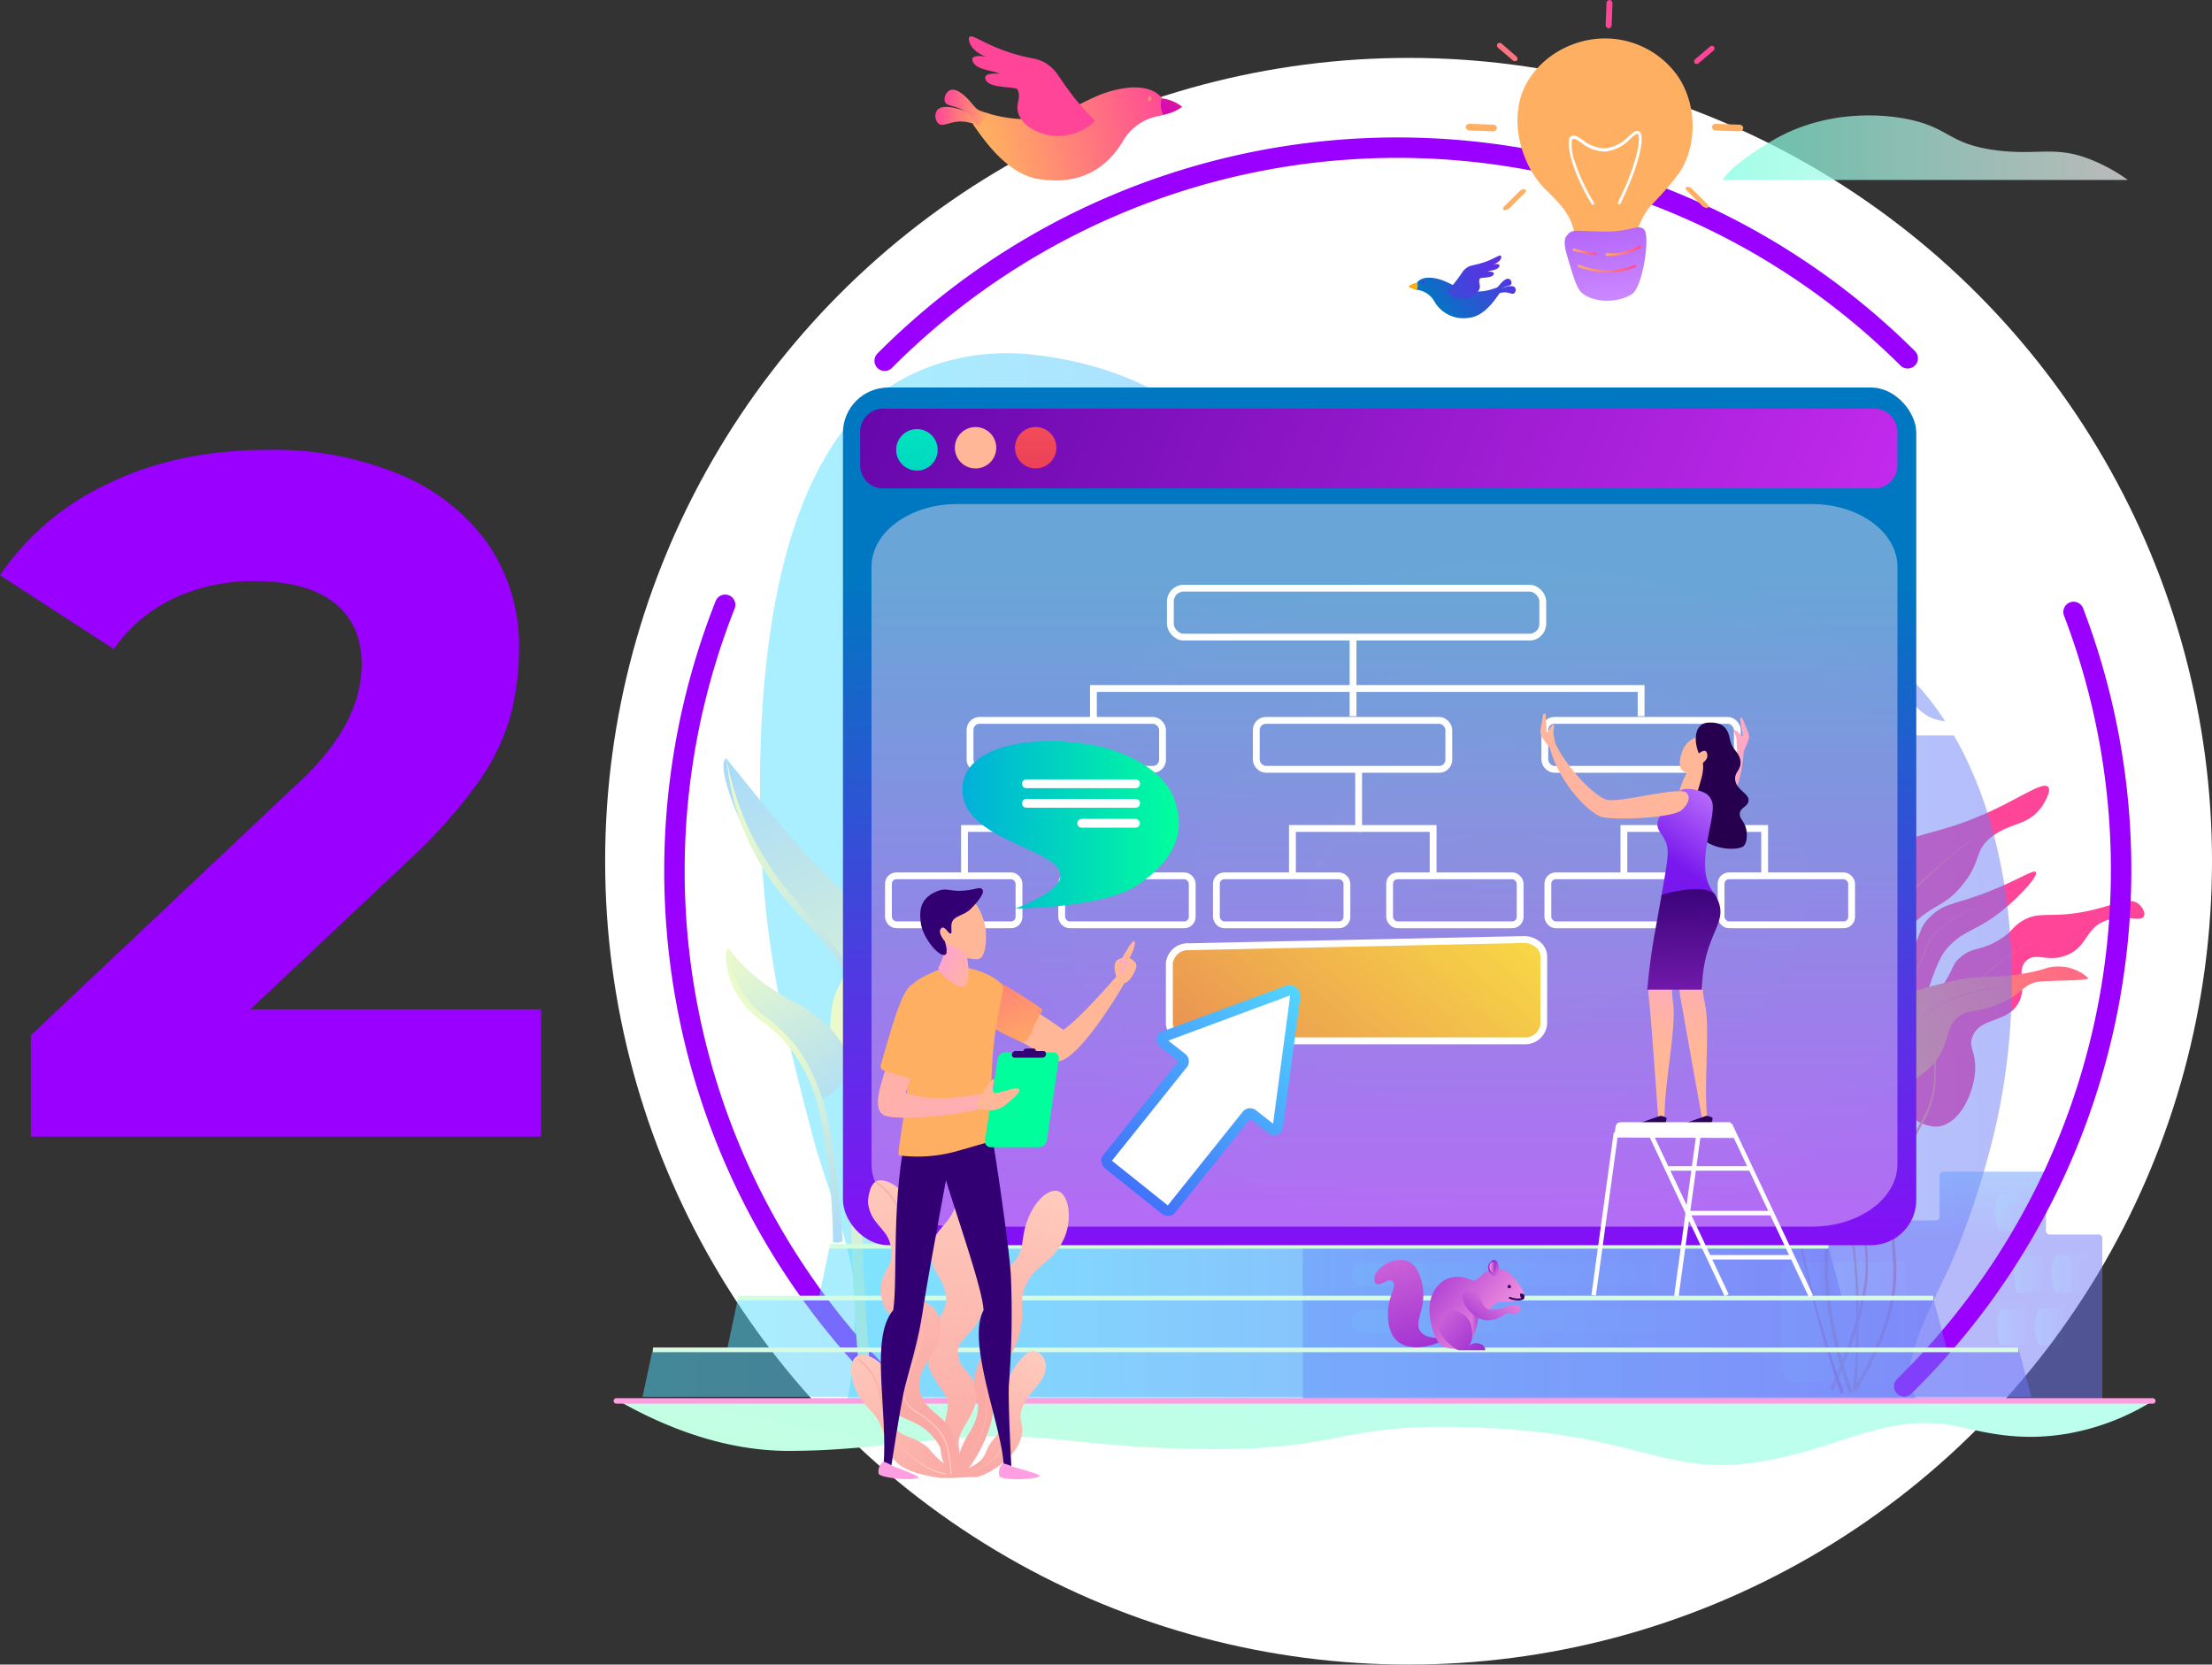 <?xml version="1.0" encoding="UTF-8"?>
<svg xmlns="http://www.w3.org/2000/svg" xmlns:xlink="http://www.w3.org/1999/xlink" viewBox="0 0 344.15 259.01">
  <rect x="0" y="0" width="344.15" height="259.01" fill="#333333" stroke="none"/>
  <defs>
    <style>.cls-1{isolation:isolate;}.cls-2{fill:#90f;}.cls-3{fill:#fff;}.cls-4{fill:url(#Degradado_sin_nombre_4);}.cls-5{fill:url(#Degradado_sin_nombre_4-2);}.cls-6{fill:url(#Degradado_sin_nombre_4-3);}.cls-7{fill:url(#Degradado_sin_nombre_4-4);}.cls-8{fill:#ffac10;}.cls-9{fill:#7918ee;}.cls-10{fill:url(#linear-gradient);}.cls-11{fill:url(#linear-gradient-2);}.cls-12{fill:url(#linear-gradient-3);}.cls-13{fill:url(#linear-gradient-4);}.cls-14{fill:url(#linear-gradient-5);}.cls-15{fill:url(#linear-gradient-6);}.cls-16{fill:url(#linear-gradient-7);}.cls-17{fill:url(#linear-gradient-8);}.cls-18{fill:url(#linear-gradient-9);}.cls-19{fill:url(#linear-gradient-10);}.cls-20{fill:url(#linear-gradient-11);}.cls-21{fill:url(#linear-gradient-12);}.cls-22{fill:url(#linear-gradient-13);}.cls-23{fill:url(#linear-gradient-14);}.cls-24{fill:url(#linear-gradient-15);}.cls-25{fill:url(#linear-gradient-16);}.cls-26{opacity:0.7;}.cls-27{fill:url(#linear-gradient-17);}.cls-28,.cls-29,.cls-52,.cls-53,.cls-54{opacity:0.5;}.cls-28{fill:url(#linear-gradient-18);}.cls-30{fill:url(#linear-gradient-19);}.cls-31,.cls-32,.cls-33,.cls-34,.cls-35,.cls-36,.cls-37,.cls-38,.cls-39,.cls-40{opacity:0.22;}.cls-31{fill:url(#linear-gradient-20);}.cls-32{fill:url(#linear-gradient-21);}.cls-33{fill:url(#linear-gradient-22);}.cls-34{fill:url(#linear-gradient-23);}.cls-35{fill:url(#linear-gradient-24);}.cls-36{fill:url(#linear-gradient-25);}.cls-37{fill:url(#linear-gradient-26);}.cls-38{fill:url(#linear-gradient-27);}.cls-39{fill:url(#linear-gradient-28);}.cls-40{fill:url(#linear-gradient-29);}.cls-41,.cls-66{fill:none;stroke-miterlimit:10;}.cls-41{stroke:#90f;stroke-linecap:round;stroke-width:3.18px;}.cls-42{fill:url(#linear-gradient-30);}.cls-43{fill:url(#linear-gradient-31);}.cls-44{fill:url(#linear-gradient-32);}.cls-45{fill:url(#linear-gradient-33);}.cls-46{fill:url(#linear-gradient-34);}.cls-47{fill:url(#linear-gradient-35);}.cls-48{fill:url(#linear-gradient-36);}.cls-49{fill:url(#linear-gradient-37);}.cls-50{fill:url(#linear-gradient-38);}.cls-51{fill:url(#linear-gradient-39);}.cls-52{fill:url(#linear-gradient-40);}.cls-53{fill:url(#linear-gradient-41);}.cls-54{fill:url(#linear-gradient-42);}.cls-55{fill:url(#linear-gradient-43);}.cls-56{fill:url(#linear-gradient-44);}.cls-57{fill:url(#linear-gradient-45);}.cls-58{fill:url(#Degradado_sin_nombre_4-5);}.cls-59{fill:url(#linear-gradient-46);}.cls-60{opacity:0.42;}.cls-61{fill:url(#radial-gradient);}.cls-62{fill:url(#linear-gradient-47);}.cls-63{fill:url(#linear-gradient-48);}.cls-64{fill:url(#linear-gradient-49);}.cls-65{fill:url(#linear-gradient-50);}.cls-66{stroke:#fff;stroke-width:1.06px;}.cls-67{fill:url(#linear-gradient-51);}.cls-68{fill:url(#linear-gradient-52);}.cls-69{fill:url(#linear-gradient-53);}.cls-70{fill:url(#linear-gradient-54);}.cls-71{fill:#26004f;}.cls-72{fill:url(#linear-gradient-55);}.cls-73{fill:url(#linear-gradient-56);}.cls-74{fill:url(#linear-gradient-57);}.cls-75{fill:url(#linear-gradient-58);}.cls-76{fill:url(#linear-gradient-59);}.cls-77{fill:url(#linear-gradient-60);}.cls-78{fill:url(#linear-gradient-61);}.cls-79{fill:url(#linear-gradient-62);}.cls-80{fill:url(#linear-gradient-63);}.cls-81{fill:url(#linear-gradient-64);}.cls-82{fill:url(#linear-gradient-65);}.cls-83{fill:url(#linear-gradient-66);}.cls-84{fill:url(#linear-gradient-67);}.cls-85{fill:url(#linear-gradient-68);}.cls-86{fill:url(#linear-gradient-69);}.cls-87{fill:url(#linear-gradient-70);}.cls-88{fill:url(#linear-gradient-71);}.cls-89{fill:url(#linear-gradient-72);}.cls-90{fill:url(#linear-gradient-73);}.cls-91{fill:url(#linear-gradient-74);}.cls-92{mix-blend-mode:soft-light;}.cls-93{fill:url(#linear-gradient-75);}.cls-94{fill:url(#linear-gradient-76);}.cls-95{fill:url(#linear-gradient-77);}.cls-96{fill:url(#linear-gradient-78);}.cls-97{fill:url(#linear-gradient-79);}.cls-98{fill:url(#linear-gradient-80);}.cls-99{fill:url(#linear-gradient-81);}.cls-100{fill:url(#linear-gradient-82);}.cls-101{fill:url(#linear-gradient-83);}.cls-102{fill:url(#linear-gradient-84);}.cls-103{fill:url(#linear-gradient-85);}.cls-104{fill:url(#linear-gradient-86);}.cls-105{fill:url(#linear-gradient-87);}.cls-106{fill:url(#linear-gradient-88);}.cls-107{fill:url(#linear-gradient-89);}.cls-108{fill:url(#linear-gradient-90);}.cls-109{fill:url(#linear-gradient-91);}.cls-110{fill:url(#linear-gradient-92);}.cls-111{fill:url(#linear-gradient-93);}.cls-112{fill:url(#linear-gradient-94);}.cls-113{fill:url(#linear-gradient-95);}.cls-114{fill:url(#linear-gradient-96);}.cls-115{fill:url(#linear-gradient-97);}.cls-116{fill:#320072;}.cls-117{fill:url(#linear-gradient-98);}.cls-118{fill:url(#linear-gradient-99);}.cls-119{fill:url(#linear-gradient-100);}.cls-120{fill:url(#linear-gradient-101);}.cls-121{fill:url(#linear-gradient-102);}.cls-122{fill:url(#linear-gradient-103);}.cls-123{fill:url(#linear-gradient-104);}.cls-124{fill:url(#linear-gradient-105);}.cls-125{fill:url(#linear-gradient-106);}.cls-126{fill:url(#linear-gradient-107);}</style>
    <linearGradient id="Degradado_sin_nombre_4" x1="241.27" y1="33.23" x2="222.98" y2="48.39" gradientUnits="userSpaceOnUse">
      <stop offset="0" stop-color="#90f"></stop>
      <stop offset="1" stop-color="#0077c1"></stop>
    </linearGradient>
    <linearGradient id="Degradado_sin_nombre_4-2" x1="244.9" y1="35.68" x2="214.11" y2="51.2" xlink:href="#Degradado_sin_nombre_4"></linearGradient>
    <linearGradient id="Degradado_sin_nombre_4-3" x1="243.88" y1="40.61" x2="225.95" y2="49.63" xlink:href="#Degradado_sin_nombre_4"></linearGradient>
    <linearGradient id="Degradado_sin_nombre_4-4" x1="243.41" y1="39.68" x2="225.49" y2="48.7" xlink:href="#Degradado_sin_nombre_4"></linearGradient>
    <linearGradient id="linear-gradient" x1="19382.14" y1="-858.4" x2="19424.25" y2="-797.22" gradientTransform="matrix(-1, 0.08, 0.08, 1, 19704.83, -474.2)" gradientUnits="userSpaceOnUse">
      <stop offset="0" stop-color="#ff4598"></stop>
      <stop offset="1" stop-color="#ffaf61"></stop>
    </linearGradient>
    <linearGradient id="linear-gradient-2" x1="20298.06" y1="178.3" x2="20320.95" y2="178.3" gradientTransform="matrix(-1, 0, 0, 1, 20608.16, 0)" xlink:href="#linear-gradient"></linearGradient>
    <linearGradient id="linear-gradient-3" x1="19357.92" y1="-863.95" x2="19425.46" y2="-782.81" xlink:href="#linear-gradient"></linearGradient>
    <linearGradient id="linear-gradient-4" x1="20289.57" y1="180.98" x2="20319.82" y2="180.98" gradientTransform="matrix(-1, 0, 0, 1, 20608.16, 0)" xlink:href="#linear-gradient"></linearGradient>
    <linearGradient id="linear-gradient-5" x1="-5351.52" y1="-847.64" x2="-5422.75" y2="-811.73" gradientTransform="translate(5747.25 579.52) rotate(-4.32)" xlink:href="#linear-gradient"></linearGradient>
    <linearGradient id="linear-gradient-6" x1="20297.06" y1="185" x2="20323.41" y2="185" gradientTransform="matrix(-1, 0, 0, 1, 20608.16, 0)" xlink:href="#linear-gradient"></linearGradient>
    <linearGradient id="linear-gradient-7" x1="19364.48" y1="-884.79" x2="19460.04" y2="-769.97" xlink:href="#linear-gradient"></linearGradient>
    <linearGradient id="linear-gradient-8" x1="20299.18" y1="172.78" x2="20325.12" y2="172.78" gradientTransform="matrix(-1, 0, 0, 1, 20608.16, 0)" xlink:href="#linear-gradient"></linearGradient>
    <linearGradient id="linear-gradient-9" x1="-5402.73" y1="-887.31" x2="-5425.56" y2="-809.39" gradientTransform="translate(5747.25 579.52) rotate(-4.32)" xlink:href="#linear-gradient"></linearGradient>
    <linearGradient id="linear-gradient-10" x1="20320.41" y1="173.3" x2="20330.9" y2="173.3" gradientTransform="matrix(-1, 0, 0, 1, 20608.16, 0)" xlink:href="#linear-gradient"></linearGradient>
    <linearGradient id="linear-gradient-11" x1="183.07" y1="17.14" x2="154.17" y2="24.3" gradientTransform="matrix(1, 0, 0, 1, 0, 0)" xlink:href="#linear-gradient"></linearGradient>
    <linearGradient id="linear-gradient-12" x1="838.81" y1="-226.34" x2="822.44" y2="-252.17" gradientTransform="translate(-830.37)" xlink:href="#linear-gradient"></linearGradient>
    <linearGradient id="linear-gradient-13" x1="145.49" y1="18.24" x2="153.05" y2="18.24" gradientTransform="matrix(1, 0, 0, 1, 0, 0)" xlink:href="#linear-gradient"></linearGradient>
    <linearGradient id="linear-gradient-14" x1="146.97" y1="16.74" x2="154.03" y2="16.74" gradientTransform="matrix(1, 0, 0, 1, 0, 0)" xlink:href="#linear-gradient"></linearGradient>
    <linearGradient id="linear-gradient-15" x1="189.63" y1="2.04" x2="180.67" y2="19.17" gradientUnits="userSpaceOnUse">
      <stop offset="0" stop-color="#ff6256"></stop>
      <stop offset="1" stop-color="#d100b8"></stop>
    </linearGradient>
    <linearGradient id="linear-gradient-16" x1="178.33" y1="15.35" x2="179.12" y2="15.35" gradientTransform="matrix(1, 0, 0, 1, 0, 0)" xlink:href="#linear-gradient"></linearGradient>
    <linearGradient id="linear-gradient-17" x1="267.96" y1="22.98" x2="331.06" y2="22.98" gradientUnits="userSpaceOnUse">
      <stop offset="0" stop-color="#7bfdde"></stop>
      <stop offset="1" stop-color="#f4f4f4"></stop>
    </linearGradient>
    <linearGradient id="linear-gradient-18" x1="-4976.11" y1="137.1" x2="-4677.57" y2="137.1" gradientTransform="translate(3364.61) scale(0.65 1)" gradientUnits="userSpaceOnUse">
      <stop offset="0" stop-color="#54dfff"></stop>
      <stop offset="1" stop-color="#6e76f8"></stop>
    </linearGradient>
    <linearGradient id="linear-gradient-19" x1="264.91" y1="164.27" x2="264.91" y2="192.67" gradientTransform="matrix(1, 0, 0, 1, 0, 0)" xlink:href="#linear-gradient-18"></linearGradient>
    <linearGradient id="linear-gradient-20" x1="277.08" y1="205.76" x2="298.76" y2="205.76" gradientTransform="matrix(1, 0, 0, 1, 0, 0)" xlink:href="#linear-gradient-18"></linearGradient>
    <linearGradient id="linear-gradient-21" x1="210.24" y1="198.29" x2="270.11" y2="198.29" gradientTransform="matrix(1, 0, 0, 1, 0, 0)" xlink:href="#linear-gradient-18"></linearGradient>
    <linearGradient id="linear-gradient-22" x1="210.24" y1="205.57" x2="270.11" y2="205.57" gradientTransform="matrix(1, 0, 0, 1, 0, 0)" xlink:href="#linear-gradient-18"></linearGradient>
    <linearGradient id="linear-gradient-23" x1="274.75" y1="186" x2="279.74" y2="186" gradientTransform="matrix(1, 0, 0, 1, 0, 0)" xlink:href="#linear-gradient-18"></linearGradient>
    <linearGradient id="linear-gradient-24" x1="278.29" y1="178.22" x2="283.42" y2="178.22" gradientTransform="matrix(1, 0, 0, 1, 0, 0)" xlink:href="#linear-gradient-18"></linearGradient>
    <linearGradient id="linear-gradient-25" x1="310.44" y1="188.73" x2="315.58" y2="188.73" gradientTransform="matrix(1, 0, 0, 1, 0, 0)" xlink:href="#linear-gradient-18"></linearGradient>
    <linearGradient id="linear-gradient-26" x1="313.33" y1="198.28" x2="318.31" y2="198.28" gradientTransform="matrix(1, 0, 0, 1, 0, 0)" xlink:href="#linear-gradient-18"></linearGradient>
    <linearGradient id="linear-gradient-27" x1="319.18" y1="198.28" x2="324.32" y2="198.28" gradientTransform="matrix(1, 0, 0, 1, 0, 0)" xlink:href="#linear-gradient-18"></linearGradient>
    <linearGradient id="linear-gradient-28" x1="310.73" y1="206.47" x2="315.72" y2="206.47" gradientTransform="matrix(1, 0, 0, 1, 0, 0)" xlink:href="#linear-gradient-18"></linearGradient>
    <linearGradient id="linear-gradient-29" x1="316.59" y1="206.47" x2="321.72" y2="206.47" gradientTransform="matrix(1, 0, 0, 1, 0, 0)" xlink:href="#linear-gradient-18"></linearGradient>
    <linearGradient id="linear-gradient-30" x1="185.46" y1="112.29" x2="180.18" y2="142.49" gradientTransform="translate(-40)" gradientUnits="userSpaceOnUse">
      <stop offset="0" stop-color="#a1d7ff"></stop>
      <stop offset="1" stop-color="#ebfaca"></stop>
    </linearGradient>
    <linearGradient id="linear-gradient-31" x1="12303.57" y1="142.58" x2="12323.53" y2="211.44" gradientTransform="matrix(-1, 0, 0, 1, 12452.76, 0)" xlink:href="#linear-gradient-30"></linearGradient>
    <linearGradient id="linear-gradient-32" x1="154.5" y1="109.96" x2="186.21" y2="171.11" xlink:href="#linear-gradient-30"></linearGradient>
    <linearGradient id="linear-gradient-33" x1="12310.28" y1="167.14" x2="12339.74" y2="167.14" gradientTransform="matrix(-1, 0, 0, 1, 12452.76, 0)" xlink:href="#linear-gradient-30"></linearGradient>
    <linearGradient id="linear-gradient-34" x1="12318.58" y1="178.1" x2="12336.82" y2="146.36" gradientTransform="matrix(-1, 0, 0, 1, 12452.76, 0)" xlink:href="#linear-gradient-30"></linearGradient>
    <linearGradient id="linear-gradient-35" x1="12316.79" y1="195.02" x2="12333.7" y2="163.43" gradientTransform="matrix(-1, 0, 0, 1, 12452.76, 0)" xlink:href="#linear-gradient-30"></linearGradient>
    <linearGradient id="linear-gradient-36" x1="192.75" y1="127.12" x2="192.18" y2="137.31" xlink:href="#linear-gradient-30"></linearGradient>
    <linearGradient id="linear-gradient-37" x1="12291.07" y1="149.7" x2="12317.18" y2="185.68" gradientTransform="matrix(-1, 0, 0, 1, 12452.76, 0)" xlink:href="#linear-gradient-30"></linearGradient>
    <linearGradient id="linear-gradient-38" x1="204.54" y1="275.2" x2="216.2" y2="215.29" gradientUnits="userSpaceOnUse">
      <stop offset="0" stop-color="#caffd7"></stop>
      <stop offset="1" stop-color="#bcffec"></stop>
    </linearGradient>
    <linearGradient id="linear-gradient-39" x1="215.36" y1="212.73" x2="214.58" y2="110.01" gradientUnits="userSpaceOnUse">
      <stop offset="0" stop-color="#ff9ee0"></stop>
      <stop offset="1" stop-color="#ffb797"></stop>
    </linearGradient>
    <linearGradient id="linear-gradient-40" x1="127.42" y1="197.98" x2="286.56" y2="197.98" gradientTransform="matrix(1, 0, 0, 1, 0, 0)" xlink:href="#linear-gradient-18"></linearGradient>
    <linearGradient id="linear-gradient-41" x1="113.15" y1="206.02" x2="302.87" y2="206.02" gradientTransform="matrix(1, 0, 0, 1, 0, 0)" xlink:href="#linear-gradient-18"></linearGradient>
    <linearGradient id="linear-gradient-42" x1="99.97" y1="213.51" x2="316.05" y2="213.51" gradientTransform="matrix(1, 0, 0, 1, 0, 0)" xlink:href="#linear-gradient-18"></linearGradient>
    <linearGradient id="linear-gradient-43" x1="207.8" y1="172.59" x2="207.8" y2="278.29" gradientUnits="userSpaceOnUse">
      <stop offset="0" stop-color="#caffd7"></stop>
      <stop offset="1" stop-color="#f4f4f4"></stop>
    </linearGradient>
    <linearGradient id="linear-gradient-44" x1="207.78" y1="172.59" x2="207.78" y2="278.29" xlink:href="#linear-gradient-43"></linearGradient>
    <linearGradient id="linear-gradient-45" x1="206.78" y1="172.59" x2="206.78" y2="278.29" xlink:href="#linear-gradient-43"></linearGradient>
    <linearGradient id="Degradado_sin_nombre_4-5" x1="214.64" y1="209.18" x2="214.64" y2="90.69" gradientTransform="translate(429.28 254.05) rotate(-180)" xlink:href="#Degradado_sin_nombre_4"></linearGradient>
    <linearGradient id="linear-gradient-46" x1="115.83" y1="28.09" x2="320.66" y2="114.63" gradientUnits="userSpaceOnUse">
      <stop offset="0" stop-color="#53009e"></stop>
      <stop offset="1" stop-color="#da33fd"></stop>
    </linearGradient>
    <radialGradient id="radial-gradient" cx="5655.92" cy="1535.61" r="23.54" gradientTransform="matrix(-3.32, 0, 0, 2.44, 19011.29, -3608.76)" gradientUnits="userSpaceOnUse">
      <stop offset="0" stop-color="#ffeeec"></stop>
      <stop offset="1" stop-color="#fbe5f6"></stop>
    </radialGradient>
    <linearGradient id="linear-gradient-47" x1="111.86" y1="51.23" x2="111.86" y2="103.79" gradientTransform="translate(35.75 -7.77) rotate(4.07)" gradientUnits="userSpaceOnUse">
      <stop offset="0" stop-color="#00ffb0"></stop>
      <stop offset="1" stop-color="#009fdb"></stop>
    </linearGradient>
    <linearGradient id="linear-gradient-48" x1="148.9" y1="39.71" x2="151.17" y2="63.53" xlink:href="#linear-gradient-39"></linearGradient>
    <linearGradient id="linear-gradient-49" x1="130.62" y1="51.23" x2="130.62" y2="103.79" gradientTransform="translate(40.04 -15.48) rotate(7.04)" gradientUnits="userSpaceOnUse">
      <stop offset="0" stop-color="#ff6958"></stop>
      <stop offset="1" stop-color="#d10657"></stop>
    </linearGradient>
    <linearGradient id="linear-gradient-50" x1="240.06" y1="121.1" x2="156.54" y2="217.67" gradientUnits="userSpaceOnUse">
      <stop offset="0" stop-color="#fdf53f"></stop>
      <stop offset="1" stop-color="#d93c65"></stop>
    </linearGradient>
    <linearGradient id="linear-gradient-51" x1="203.62" y1="153.63" x2="160.85" y2="199.68" gradientUnits="userSpaceOnUse">
      <stop offset="0" stop-color="#53d8ff"></stop>
      <stop offset="1" stop-color="#3840f7"></stop>
    </linearGradient>
    <linearGradient id="linear-gradient-52" x1="22319.14" y1="-2225.08" x2="22370.95" y2="-2291.81" gradientTransform="matrix(-0.98, 0.22, 0.22, 0.98, 22600.74, -2525.31)" xlink:href="#linear-gradient-39"></linearGradient>
    <linearGradient id="linear-gradient-53" x1="22440.74" y1="-2237.19" x2="22500.36" y2="-2313.98" gradientTransform="matrix(-0.98, 0.22, 0.22, 0.98, 22722.97, -2525.31)" xlink:href="#linear-gradient-39"></linearGradient>
    <linearGradient id="linear-gradient-54" x1="13261.89" y1="222.93" x2="13337.32" y2="125.78" gradientTransform="matrix(-1, 0, 0, 1, 13605.81, 0)" xlink:href="#linear-gradient-39"></linearGradient>
    <linearGradient id="linear-gradient-55" x1="547.73" y1="133.83" x2="544.34" y2="163.53" gradientTransform="translate(-281.32)" xlink:href="#linear-gradient-39"></linearGradient>
    <linearGradient id="linear-gradient-56" x1="542.9" y1="139.8" x2="540.05" y2="163.54" gradientTransform="translate(-281.32)" xlink:href="#linear-gradient-39"></linearGradient>
    <linearGradient id="linear-gradient-57" x1="552.19" y1="121.2" x2="542.64" y2="134.85" gradientTransform="translate(-281.32)" gradientUnits="userSpaceOnUse">
      <stop offset="0" stop-color="#cf8dff"></stop>
      <stop offset="1" stop-color="#7918ee"></stop>
    </linearGradient>
    <linearGradient id="linear-gradient-58" x1="472.76" y1="177.45" x2="524.58" y2="110.71" gradientTransform="translate(-281.32)" xlink:href="#linear-gradient-39"></linearGradient>
    <linearGradient id="linear-gradient-59" x1="476.72" y1="192.96" x2="536.34" y2="116.17" gradientTransform="translate(-281.32)" xlink:href="#linear-gradient-39"></linearGradient>
    <linearGradient id="linear-gradient-60" x1="543.14" y1="135.64" x2="543.53" y2="166.54" gradientTransform="translate(-281.32)" gradientUnits="userSpaceOnUse">
      <stop offset="0" stop-color="#320072"></stop>
      <stop offset="1" stop-color="#9b2ad1"></stop>
    </linearGradient>
    <linearGradient id="linear-gradient-61" x1="536.26" y1="174.43" x2="540.6" y2="174.43" gradientTransform="translate(-281.32)" gradientUnits="userSpaceOnUse">
      <stop offset="0" stop-color="#320072"></stop>
      <stop offset="1" stop-color="#26004f"></stop>
    </linearGradient>
    <linearGradient id="linear-gradient-62" x1="543.43" y1="174.43" x2="547.77" y2="174.43" xlink:href="#linear-gradient-61"></linearGradient>
    <linearGradient id="linear-gradient-63" x1="555.68" y1="178.24" x2="566.79" y2="212.49" gradientTransform="translate(-344.9)" gradientUnits="userSpaceOnUse">
      <stop offset="0" stop-color="#ff9ee0"></stop>
      <stop offset="1" stop-color="#9b2ad1"></stop>
    </linearGradient>
    <linearGradient id="linear-gradient-64" x1="12340.78" y1="208" x2="12355.14" y2="196.73" gradientTransform="matrix(-1, 0, 0, 1, 12575.75, 0)" xlink:href="#linear-gradient-63"></linearGradient>
    <linearGradient id="linear-gradient-65" x1="572.93" y1="205.45" x2="575.45" y2="205.45" xlink:href="#linear-gradient-63"></linearGradient>
    <linearGradient id="linear-gradient-66" x1="12340.58" y1="198.6" x2="12347.27" y2="207.36" gradientTransform="matrix(-1, 0, 0, 1, 12575.75, 0)" xlink:href="#linear-gradient-63"></linearGradient>
    <linearGradient id="linear-gradient-67" x1="12341.51" y1="198.34" x2="12343.78" y2="196.99" gradientTransform="matrix(-1, 0, 0, 1, 12575.75, 0)" xlink:href="#linear-gradient-63"></linearGradient>
    <linearGradient id="linear-gradient-68" x1="12358.65" y1="198.44" x2="12344.95" y2="210.51" gradientTransform="matrix(-1, 0, 0, 1, 12575.75, 0)" xlink:href="#linear-gradient-63"></linearGradient>
    <linearGradient id="linear-gradient-69" x1="579.46" y1="200.15" x2="579.97" y2="200.15" gradientTransform="translate(-344.9)" xlink:href="#linear-gradient-61"></linearGradient>
    <linearGradient id="linear-gradient-70" x1="581.39" y1="201.73" x2="582.07" y2="201.73" gradientTransform="translate(-344.9)" xlink:href="#linear-gradient-61"></linearGradient>
    <linearGradient id="linear-gradient-71" x1="579.68" y1="202.08" x2="582.01" y2="202.08" gradientTransform="translate(-344.9)" xlink:href="#linear-gradient-61"></linearGradient>
    <linearGradient id="linear-gradient-72" x1="576.65" y1="197.32" x2="577.56" y2="197.32" xlink:href="#linear-gradient-63"></linearGradient>
    <linearGradient id="linear-gradient-73" x1="13908.71" y1="1394.42" x2="13919.9" y2="1354.97" gradientTransform="matrix(-1, -0.05, -0.05, 1, 14222.35, -579.33)" xlink:href="#linear-gradient"></linearGradient>
    <linearGradient id="linear-gradient-74" x1="13511.82" y1="768.2" x2="13514.83" y2="728.07" gradientTransform="matrix(-1, 0.04, 0.04, 1, 13720.46, -1258.89)" xlink:href="#linear-gradient-57"></linearGradient>
    <linearGradient id="linear-gradient-75" x1="12562.88" y1="39.19" x2="12566.66" y2="39.19" gradientTransform="matrix(-1, 0, 0, 1, 12811.34, 0)" xlink:href="#linear-gradient"></linearGradient>
    <linearGradient id="linear-gradient-76" x1="12555.97" y1="38.99" x2="12561.57" y2="38.99" gradientTransform="matrix(-1, 0, 0, 1, 12811.34, 0)" xlink:href="#linear-gradient"></linearGradient>
    <linearGradient id="linear-gradient-77" x1="12556.76" y1="41.8" x2="12565.88" y2="41.8" gradientTransform="matrix(-1, 0, 0, 1, 12811.34, 0)" xlink:href="#linear-gradient"></linearGradient>
    <linearGradient id="linear-gradient-78" x1="12701.08" y1="5164.51" x2="12734.43" y2="5186.88" gradientTransform="matrix(-0.5, -0.59, -0.76, 0.65, 10557.76, 4094.75)" xlink:href="#linear-gradient"></linearGradient>
    <linearGradient id="linear-gradient-79" x1="654.61" y1="-5701.92" x2="687.96" y2="-5679.55" gradientTransform="matrix(0.5, -0.59, 0.76, 0.65, 4222.57, 4094.75)" xlink:href="#linear-gradient"></linearGradient>
    <linearGradient id="linear-gradient-80" x1="6372.83" y1="3197.44" x2="6406.18" y2="3219.81" gradientTransform="matrix(0.04, -1, -1.22, -0.04, 3963.84, 6556.07)" xlink:href="#linear-gradient"></linearGradient>
    <linearGradient id="linear-gradient-81" x1="6371.43" y1="3228.72" x2="6404.78" y2="3251.09" gradientTransform="matrix(0.04, -1, -1.22, -0.04, 3963.84, 6556.07)" xlink:href="#linear-gradient"></linearGradient>
    <linearGradient id="linear-gradient-82" x1="3796.93" y1="-5526.59" x2="3827.12" y2="-5506.34" gradientTransform="matrix(1, 0.04, 0.04, -1.22, -3317.76, -6879.43)" xlink:href="#linear-gradient"></linearGradient>
    <linearGradient id="linear-gradient-83" x1="12524.27" y1="15.28" x2="12543.06" y2="27.89" gradientTransform="matrix(-1, 0, 0, 1, 12811.34, 0)" xlink:href="#linear-gradient"></linearGradient>
    <linearGradient id="linear-gradient-84" x1="12505.25" y1="-16.18" x2="12562.79" y2="22.42" gradientTransform="matrix(-1, 0, 0, 1, 12811.34, 0)" xlink:href="#linear-gradient"></linearGradient>
    <linearGradient id="linear-gradient-85" x1="22411.4" y1="209.62" x2="22394.03" y2="230.63" gradientTransform="matrix(-1, 0, 0, 1, 22541.26, 0)" gradientUnits="userSpaceOnUse">
      <stop offset="0" stop-color="#ffcbbd"></stop>
      <stop offset="1" stop-color="#faa9a5"></stop>
    </linearGradient>
    <linearGradient id="linear-gradient-86" x1="22391.74" y1="179.69" x2="22391.27" y2="231.33" xlink:href="#linear-gradient-85"></linearGradient>
    <linearGradient id="linear-gradient-87" x1="22403.08" y1="196.67" x2="22380.74" y2="209.57" xlink:href="#linear-gradient-85"></linearGradient>
    <linearGradient id="linear-gradient-88" x1="22406.22" y1="181.41" x2="22396.96" y2="220.35" xlink:href="#linear-gradient-85"></linearGradient>
    <linearGradient id="linear-gradient-89" x1="22407.51" y1="221.29" x2="22390.64" y2="192.08" xlink:href="#linear-gradient-85"></linearGradient>
    <linearGradient id="linear-gradient-90" x1="22394.04" y1="220.43" x2="22407.74" y2="220.43" xlink:href="#linear-gradient-85"></linearGradient>
    <linearGradient id="linear-gradient-91" x1="22377.09" y1="184.96" x2="22388.73" y2="217.49" xlink:href="#linear-gradient-85"></linearGradient>
    <linearGradient id="linear-gradient-92" x1="22376.65" y1="207.44" x2="22392.08" y2="207.44" xlink:href="#linear-gradient-85"></linearGradient>
    <linearGradient id="linear-gradient-93" x1="22378.21" y1="211.35" x2="22389.28" y2="228.28" xlink:href="#linear-gradient-85"></linearGradient>
    <linearGradient id="linear-gradient-94" x1="22379.71" y1="220.33" x2="22391.66" y2="220.33" xlink:href="#linear-gradient-85"></linearGradient>
    <linearGradient id="linear-gradient-95" x1="-9149.05" y1="-2222.7" x2="-9125.91" y2="-2222.7" gradientTransform="matrix(0.99, -0.15, 0.15, 0.99, 9531.16, 1010.77)" xlink:href="#linear-gradient-39"></linearGradient>
    <linearGradient id="linear-gradient-96" x1="-8616.05" y1="-2230.8" x2="-8616.21" y2="-2219.49" gradientTransform="matrix(0.99, -0.15, 0.15, 0.99, 9024.73, 1086.1)" xlink:href="#linear-gradient-39"></linearGradient>
    <linearGradient id="linear-gradient-97" x1="-4868.63" y1="-6822.21" x2="-4873.35" y2="-6792.05" gradientTransform="translate(7749.62 3667.45) rotate(-29.57)" xlink:href="#linear-gradient"></linearGradient>
    <linearGradient id="linear-gradient-98" x1="22836.5" y1="283.57" x2="22842.97" y2="238.27" gradientTransform="matrix(-1, 0, 0, 1, 23001.15, 0)" xlink:href="#linear-gradient"></linearGradient>
    <linearGradient id="linear-gradient-99" x1="-9277.11" y1="-1626.37" x2="-9266.7" y2="-1621.38" gradientTransform="matrix(0.99, -0.15, 0.15, 0.99, 9560.82, 318.88)" xlink:href="#linear-gradient-39"></linearGradient>
    <linearGradient id="linear-gradient-100" x1="-10082.36" y1="148.39" x2="-10074.86" y2="151.99" gradientTransform="translate(10226.94)" xlink:href="#linear-gradient-39"></linearGradient>
    <linearGradient id="linear-gradient-101" x1="22018.84" y1="170.14" x2="22019.77" y2="91.84" gradientTransform="matrix(-1, 0, 0, 1, 22176.73, 0)" xlink:href="#linear-gradient-39"></linearGradient>
    <linearGradient id="linear-gradient-102" x1="22032.42" y1="1635.41" x2="22033.35" y2="1557.11" gradientTransform="matrix(-0.99, -0.1, -0.1, 0.99, 22230.82, 746.35)" xlink:href="#linear-gradient-39"></linearGradient>
    <linearGradient id="linear-gradient-103" x1="-8691.6" y1="-4333.93" x2="-8727.59" y2="-4409.51" gradientTransform="translate(9738.53 1948.36) rotate(-16.21)" xlink:href="#linear-gradient-39"></linearGradient>
    <linearGradient id="linear-gradient-104" x1="22589.55" y1="-964.15" x2="22596.02" y2="-1009.45" gradientTransform="matrix(-1, 0.08, 0.08, 1, 22774.01, -476.82)" xlink:href="#linear-gradient"></linearGradient>
    <linearGradient id="linear-gradient-105" x1="-7752.23" y1="-186.7" x2="-7746.55" y2="-663.63" gradientTransform="translate(7915.5)" gradientUnits="userSpaceOnUse">
      <stop offset="0" stop-color="#00ff9c"></stop>
      <stop offset="1" stop-color="#00b0db"></stop>
    </linearGradient>
    <linearGradient id="linear-gradient-106" x1="-9186.42" y1="6964.57" x2="-9196.45" y2="6943.51" gradientTransform="matrix(0.91, 0.4, -0.4, 0.91, 11375.65, -2462.7)" xlink:href="#linear-gradient-39"></linearGradient>
    <linearGradient id="linear-gradient-107" x1="22357.85" y1="128.34" x2="22391.55" y2="128.34" gradientTransform="matrix(-1, 0, 0, 1, 22541.26, 0)" xlink:href="#linear-gradient-105"></linearGradient>
  </defs>
  <g class="cls-1">
    <g id="Capa_2" data-name="Capa 2">
      <g id="Capa_1-2" data-name="Capa 1">
        <path class="cls-2" d="M4.8,176.86V161.1l40.53-38.27a42.52,42.52,0,0,0,7.05-7.8,24.47,24.47,0,0,0,3.08-6.3,19.42,19.42,0,0,0,.82-5.26q0-6.3-4.28-9.68T39.47,90.42A29.28,29.28,0,0,0,27.24,93a23.79,23.79,0,0,0-9.53,8L0,89.51A41.43,41.43,0,0,1,16.81,75.26Q27.61,70,41.72,70a50.92,50.92,0,0,1,20.49,3.83A31.88,31.88,0,0,1,75.87,84.56a27.91,27.91,0,0,1,4.88,16.51,41.06,41.06,0,0,1-1.28,10.13,33.45,33.45,0,0,1-5.1,10.58,80.83,80.83,0,0,1-11.18,12.46L29.57,165.91l-4.66-8.86H84.2v19.81Z"></path>
        <circle class="cls-3" cx="219.15" cy="134.01" r="125"></circle>
        <path class="cls-4" d="M232.12,45a7.36,7.36,0,0,1-4.57,0c-1.77-.62-2.69-1.5-4.68-1.76-1.28-.16-2.41.24-2.61,1.25-.07.58-.07.54.4.64a3.54,3.54,0,0,1,2.51,1.79,5.22,5.22,0,0,0,5.48,2.51c2.16-.24,3.76-2.52,4.55-3.64C233.61,45.19,232.12,45,232.12,45Z"></path>
        <path class="cls-5" d="M225,45.47a18.94,18.94,0,0,0,1.68-1.93c.8-1.06.9-1.44,1.51-1.87s1-.33,2.47-.78c1.88-.6,2.63-1.32,2.84-1.09s0,.92-1.15,1.34c0,0,1.16-.25.91.33s-1.4.58-1.81.82c0,0,1.22-.14.92.44s-2,.4-2.13.63c-.28.62.17.94-.06,1.62a2.84,2.84,0,0,1-2.35,1.51A3.6,3.6,0,0,1,225,45.47Z"></path>
        <path class="cls-6" d="M232.53,45.69a3.42,3.42,0,0,1,1.43-.94c.18-.07,1.39-.48,1.75,0a.71.71,0,0,1-.12.89c-.29.22-.69-.11-1.38-.15a2.73,2.73,0,0,0-1.51.41Z"></path>
        <path class="cls-7" d="M232.11,45c.9-.26.82-.23,1.27-.76.11-.14.89-1.06,1.42-.83a.65.65,0,0,1,.34.77c-.13.33-.61.25-1.19.55a2.61,2.61,0,0,0-1,1.06Z"></path>
        <path class="cls-8" d="M220.5,44a1.31,1.31,0,0,1-.1,1.1,3,3,0,0,1-1.27-.53A2.64,2.64,0,0,1,220.5,44Z"></path>
        <path class="cls-9" d="M221.22,43.92a.17.17,0,0,0,.12.21.17.17,0,1,0,.09-.33A.17.17,0,0,0,221.22,43.92Z"></path>
        <path class="cls-10" d="M316.73,135.7c.43.57-2.32,3.63-5.23,6-3.93,3.14-5.65,2.93-8,5.26-1.6,1.57-2.17,3-4.11,8.83-4.31,12.9-4.74,15.52-7,16.29-2.45.82-5.6-.94-7-3.09-2.88-4.61,2.18-11.55,2.58-12.08,2.9-3.87,5.06-3.13,8.46-7.61,2.85-3.74,1.68-4.71,4.13-6.9s3.83-1.48,10.65-4.42C314.85,136.37,316.44,135.32,316.73,135.7Z"></path>
        <path class="cls-11" d="M310,140.36s-.32.08-.92.27-1.45.48-2.51.93a20.07,20.07,0,0,0-3.66,2,11.5,11.5,0,0,0-1,.77,11.86,11.86,0,0,0-.95.93c-.15.17-.29.36-.43.54l-.2.29a1.3,1.3,0,0,0-.1.15l-.09.16a3.14,3.14,0,0,0-.18.31l-.15.33c-.06.12-.09.23-.14.35l-.12.35-.26.7c-.09.23-.19.46-.29.7l-.15.35-.17.35-.35.71c-.49.94-1,1.9-1.61,2.87-1.15,2-2.45,4-3.74,6.05-.65,1.06-1.29,2.14-1.9,3.26-.29.56-.59,1.13-.85,1.72-.07.15-.14.29-.2.44l-.18.45-.18.45c-.06.15-.1.31-.16.46l-.15.47a3.68,3.68,0,0,0-.15.47l-.27.94c-.09.32-.15.64-.23,1s-.16.64-.22,1l-.2,1c-.07.32-.12.65-.17,1s-.12.65-.17,1l-.13,1a64.71,64.71,0,0,0-.21,15.46c.06.62.16,1.22.24,1.82l.25,1.79.12.87c0,.3.06.59.09.87l.09.86a8.4,8.4,0,0,1,.08.85l.13,1.67.09,1.61c0,.53.05,1.06.07,1.57s0,1,0,1.51v2.83c0,.45,0,.89,0,1.31s0,.84,0,1.24c0,1.6-.11,3-.18,4.15s-.14,2.05-.19,2.66-.09.94-.09.94a.27.27,0,0,0,.25.29.26.26,0,0,0,.29-.24h0s0-.34.06-.95.09-1.53.13-2.68.08-2.55.11-4.16c0-.4,0-.82,0-1.24v-1.32l0-1.39,0-1.45c0-.49,0-1,0-1.51s0-1-.07-1.57l-.1-1.62-.15-1.67c0-.29-.05-.57-.08-.86l-.1-.86c0-.29-.06-.58-.1-.87l-.13-.88-.26-1.78c-.08-.6-.18-1.2-.23-1.82a62.66,62.66,0,0,1-.38-7.58A64.39,64.39,0,0,1,288,174l.14-1c0-.32.11-.65.16-1s.1-.65.17-1l.2-1c.06-.32.14-.64.21-1s.15-.63.24-.95l.26-.93a4.26,4.26,0,0,1,.15-.47l.15-.45.15-.46.18-.45.18-.45c.05-.15.13-.29.19-.44.26-.58.56-1.15.85-1.71.6-1.11,1.25-2.19,1.89-3.24,1.29-2.11,2.58-4.11,3.74-6.06.58-1,1.11-1.94,1.61-2.89l.35-.71.17-.35.15-.36c.1-.24.21-.47.31-.71l.25-.7.13-.34a3.42,3.42,0,0,1,.13-.34l.15-.32c.05-.1.11-.2.17-.3l.09-.15.09-.15.2-.28a5.4,5.4,0,0,1,.43-.52,9.85,9.85,0,0,1,.92-.91c.33-.27.65-.53,1-.75a19.87,19.87,0,0,1,3.63-2c1.05-.44,1.91-.73,2.5-.92s.9-.26.9-.26a.12.12,0,1,0-.06-.23Z"></path>
        <path class="cls-12" d="M322.91,142.09c-4.5.63-5.87-.27-8.37,1.26-1.58,1-1.33,1.51-3.33,2.78-2.92,1.86-4.15,1.14-6.11,2.74-1.48,1.2-1,1.75-3.05,4.77-2.42,3.48-3.3,3-4.52,5.4-1,2-1.17,3.8-1.46,7.44-.33,4-.38,4.7-.11,5.31a5.94,5.94,0,0,0,5.45,3.51c3.5-.31,5.76-5.29,5.9-8.91.1-2.8-1.1-3.45-.39-5.15,1.23-3,5.25-2,7.07-5.09,1.56-2.67-.43-5.08,1.27-6.66,1.51-1.41,3.28.32,6.25-.85,3.35-1.33,2.87-4.24,6.16-5.4,2.81-1,5.42.34,5.89-.69.24-.53-.22-1.36-.77-1.84C331.07,139.22,328.57,141.29,322.91,142.09Z"></path>
        <path class="cls-13" d="M288.84,216.35l.13-.2.36-.58c.3-.51.74-1.27,1.26-2.25s1.11-2.2,1.72-3.62a40,40,0,0,0,1.73-4.9,27.37,27.37,0,0,0,1-6.07c0-.55,0-1.11,0-1.67,0-.28,0-.56-.06-.85s0-.28,0-.42l-.05-.43a23.11,23.11,0,0,1-.13-3.45,43,43,0,0,1,.87-7.2c.24-1.22.54-2.43.89-3.63.17-.61.36-1.2.56-1.8s.43-1.18.67-1.76.5-1.15.79-1.7l.22-.41L299,175c.16-.27.32-.55.47-.83a15.07,15.07,0,0,0,1.33-3.53,13.23,13.23,0,0,0,.31-1.85c.05-.63.05-1.24.06-1.85a15.39,15.39,0,0,1,.39-3.55,17,17,0,0,1,1.15-3.26c.24-.51.49-1,.74-1.52.12-.25.25-.49.38-.73l.19-.36.21-.35a24,24,0,0,1,3.84-4.7,31.86,31.86,0,0,1,4-3.26,36.38,36.38,0,0,1,3.38-2.1c1-.52,1.75-.9,2.28-1.15l.83-.38h0a.05.05,0,0,0,0-.07s0,0-.07,0l-.83.37c-.54.24-1.33.62-2.3,1.15a35,35,0,0,0-3.4,2.08,31.91,31.91,0,0,0-4,3.25,24.1,24.1,0,0,0-3.9,4.72l-.21.36-.2.36-.39.74c-.25.49-.5,1-.74,1.52a16.92,16.92,0,0,0-1.19,3.29,15.41,15.41,0,0,0-.42,3.6c0,.61,0,1.22-.07,1.83a12.43,12.43,0,0,1-.3,1.81A15.21,15.21,0,0,1,299.2,174c-.14.27-.3.54-.46.81l-.24.41c-.08.14-.16.28-.23.42-.3.56-.57,1.14-.81,1.72s-.48,1.18-.69,1.78-.4,1.2-.58,1.81c-.35,1.21-.66,2.43-.91,3.65a44,44,0,0,0-.92,7.27,24,24,0,0,0,.12,3.51l0,.43c0,.14,0,.27.05.41s0,.56.05.83c0,.55,0,1.09,0,1.63a25.91,25.91,0,0,1-1,6,39.28,39.28,0,0,1-1.73,4.83c-.61,1.41-1.21,2.6-1.72,3.57s-1,1.72-1.26,2.22l-.36.57-.12.19h0a.27.27,0,0,0,.46.3Z"></path>
        <path class="cls-14" d="M318.13,150.72c-5.25,1.66-10.14,1-13.27,1.7-5.95,1.34-8.93,2-10.89,4.61-2.17,2.88-1.16,5.39-4.35,9.43-1.69,2.15-2.24,1.79-3.39,3.54-2.36,3.58-3.22,9.91,0,12.26a6.45,6.45,0,0,0,7.54-.45c2.61-2.42.43-6.21,2.44-11.3,1.41-3.6,4.13-3,6-7.15,1.1-2.43.78-3.51,2.16-4.84,1.68-1.63,2.94-.78,6.53-2.26,4-1.66,3.83-3.29,6.55-3.53,2.27-.2,7.69-.1,7.42-.56A6.87,6.87,0,0,0,318.13,150.72Z"></path>
        <path class="cls-15" d="M311.06,153.64s-.29,0-.83.09-1.34.2-2.33.42a27.09,27.09,0,0,0-3.53,1,21.28,21.28,0,0,0-2.08.91,18.23,18.23,0,0,0-2.16,1.28,13.66,13.66,0,0,0-2.08,1.77,11.53,11.53,0,0,0-1.74,2.36c-1,1.76-2.07,3.55-3.21,5.41-.28.47-.57.94-.84,1.42l-.42.73-.39.74a23.89,23.89,0,0,0-1.38,3.14,22.46,22.46,0,0,0-.85,3.37,29,29,0,0,0-.34,3.49,35.89,35.89,0,0,0,.29,7c.16,1.14.35,2.26.52,3.37s.3,2.2.4,3.29.17,2.15.19,3.19a21.65,21.65,0,0,1-.21,3,40.6,40.6,0,0,1-1.2,5.47c-.48,1.67-1,3.18-1.47,4.51s-.95,2.48-1.33,3.41-.72,1.67-.94,2.17l-.26.56-.09.19h0a.28.28,0,0,0,.13.36.28.28,0,0,0,.36-.13h0l.1-.19.25-.57c.22-.5.54-1.24.93-2.19s.84-2.1,1.32-3.44,1-2.87,1.45-4.55a39.77,39.77,0,0,0,1.18-5.55l.05-.37,0-.38c0-.26.05-.51.06-.77s0-.52,0-.79V197c0-.14,0-.27,0-.4,0-1.06-.1-2.13-.21-3.22s-.25-2.2-.42-3.31-.37-2.23-.54-3.36a36,36,0,0,1-.33-6.9,30.5,30.5,0,0,1,.32-3.45,20.88,20.88,0,0,1,.82-3.34,23.75,23.75,0,0,1,1.34-3.1l.39-.74.4-.73.84-1.42c1.12-1.87,2.22-3.68,3.17-5.44a11.54,11.54,0,0,1,1.7-2.33,14,14,0,0,1,2.05-1.77,17.93,17.93,0,0,1,2.13-1.28,21,21,0,0,1,2.06-.91,26.25,26.25,0,0,1,3.51-1.06c1-.23,1.78-.36,2.32-.43s.83-.1.83-.1a0,0,0,0,0,0,0s0,0-.05,0Z"></path>
        <path class="cls-16" d="M318.65,122.44c.5.56-.38,2.2-1,3.11-2.13,3-4.84,2.39-7.74,4.63s-1.46,3.78-4.73,7.69c-2.85,3.41-4.25,2.6-8.1,6.42a29.08,29.08,0,0,0-5.72,8,31.8,31.8,0,0,0-2.74,10.56c-.67,7.47,1.5,10.31-.78,13.08a6.49,6.49,0,0,1-6.41,2.12c-3.38-.94-4.76-5.38-4.92-8.22-.19-3.54,1.57-4.29,3.3-9.85,2.34-7.47.15-9.26,2.61-12.33,3.14-3.9,7.5-2,10.16-6.07,2.13-3.26-.24-5.15,1.63-8.46,2.24-4,6.29-2.42,16.38-7.31C314.86,123.75,317.92,121.63,318.65,122.44Z"></path>
        <path class="cls-17" d="M308.86,128.93l-.88.64-1.06.78-1.41,1.09c-.27.2-.55.42-.83.65l-.89.73-1,.8-.51.43-.51.45-2.2,2-1.17,1.09-1.22,1.15a61.8,61.8,0,0,0-5.06,5.38l-.62.78-.31.39c-.1.13-.19.27-.29.41l-.59.82c-.2.28-.41.55-.59.85-.36.58-.74,1.16-1.11,1.77l-.52.92-.26.46-.24.48-.49,1-.46,1c-.16.33-.3.67-.44,1s-.29.68-.42,1a42.13,42.13,0,0,0-1.41,4.24,35.75,35.75,0,0,0-1.35,9,27.85,27.85,0,0,0,.44,4.57c.22,1.49.41,3,.53,4.48s.2,3,.24,4.43v2.19c0,.36,0,.72,0,1.08l0,1.07,0,1.06,0,1.05c0,.7-.08,1.39-.12,2.08s-.11,1.36-.15,2-.08,1.34-.08,2l0,1c0,.33,0,.65,0,1l0,1v.47l0,.46c0,.62.06,1.22.12,1.82l.08.88,0,.44.05.43c.07.57.14,1.12.21,1.67l.25,1.58.13.77.14.74.29,1.41.06.34.08.33.16.64.29,1.23c.09.39.2.76.31,1.12l.28,1,.26.91c.09.29.18.55.26.8l.42,1.25.34,1a.27.27,0,0,0,.34.18.28.28,0,0,0,.18-.35h0l-.34-1-.42-1.24c-.08-.25-.18-.51-.26-.79l-.26-.91-.29-1c-.1-.36-.22-.72-.3-1.11L286,209l-.16-.64-.08-.33-.07-.34-.28-1.4-.15-.73-.13-.76-.26-1.57-.21-1.66-.05-.42,0-.43-.08-.88c-.07-.58-.09-1.19-.13-1.8l0-.47v-.46l0-.94c0-.32,0-.63,0-1v-1c0-1.31.12-2.64.21-4,0-.69.1-1.38.12-2.09l.05-1.06V186l0-1.07c0-.37,0-.73,0-1.09l0-1.09v-1.1c-.06-1.47-.14-3-.27-4.46s-.32-3-.55-4.5a28.6,28.6,0,0,1-.45-4.51,35.22,35.22,0,0,1,1.3-8.92,41.86,41.86,0,0,1,3.16-8.16l.24-.47c.08-.16.17-.31.26-.47l.52-.92c.35-.59.73-1.18,1.09-1.76.18-.29.38-.56.58-.84l.58-.83.29-.4.31-.39.61-.78a59.94,59.94,0,0,1,5-5.37l1.21-1.16,1.17-1.09c.76-.71,1.5-1.36,2.19-2l.5-.46.51-.43,1-.8.89-.74.82-.65,1.4-1.09,1.06-.78.88-.65a.07.07,0,0,0,0-.1A.08.08,0,0,0,308.86,128.93Z"></path>
        <path class="cls-18" d="M294.33,121.75c.24.19-.1,1-.82,2.42a58.89,58.89,0,0,1-4.82,7.61c-2.9,4.34.2,7.35-1.23,14.92-1.23,6.46-3.72,5.51-5,11.33-2.29,10.06,4.51,15.75.5,22.37-.37.62-1.95,3.24-4.29,3.36-2.5.13-4.73-2.64-5.75-4.79-1.78-3.75,0-5.8.73-14.88.49-6.48-.29-7.26.89-10.51,1.51-4.19,3.13-3.79,5.11-8.14,2.77-6.08.21-8.17,3.23-13.05.88-1.42,2.67-3.13,6.24-6.53C291,124,293.84,121.35,294.33,121.75Z"></path>
        <path class="cls-19" d="M287.53,129.88l0,.05-.13.16c-.1.13-.26.33-.45.61a14.15,14.15,0,0,0-1.33,2.54,16.37,16.37,0,0,0-1.09,4.31c0,.21,0,.43-.06.65l-.05.67c0,.46,0,.93,0,1.41s0,1,0,1.47v.57l0,.19-.07.77a14.39,14.39,0,0,1-.72,3.18A17,17,0,0,1,282,149.6c-.61,1-1.29,2.07-2,3.13l-.51.81-.13.2a2.25,2.25,0,0,0-.12.21c-.08.14-.17.27-.24.42a11.19,11.19,0,0,0-.73,1.84,21.55,21.55,0,0,0-.76,3.95c-.15,1.35-.23,2.72-.26,4.1,0,2.77.07,5.58.27,8.38s.47,5.6.78,8.34c.15,1.37.32,2.74.48,4.08l.25,2,.28,2c.39,2.61.85,5.11,1.37,7.47s1.05,4.58,1.57,6.62c.27,1,.52,2,.79,2.92.12.46.25.91.37,1.35l.37,1.27c.24.82.48,1.59.69,2.3s.42,1.36.61,1.94c.37,1.17.67,2.09.89,2.71l.33,1a.27.27,0,1,0,.51-.18h0l-.34-.94c-.23-.62-.54-1.53-.94-2.69l-.63-1.93c-.22-.7-.47-1.46-.72-2.28l-.38-1.26-.39-1.35c-.27-.92-.54-1.89-.82-2.9-.14-.51-.27-1-.41-1.56s-.28-1.06-.41-1.62c-.26-1.1-.55-2.23-.8-3.41-.53-2.35-1-4.85-1.4-7.44-.1-.66-.19-1.31-.29-2l-.25-2c-.17-1.34-.33-2.7-.49-4.08-.31-2.74-.59-5.53-.79-8.33s-.32-5.6-.27-8.35c0-1.38.1-2.75.24-4.09a21.81,21.81,0,0,1,.76-3.91,10.73,10.73,0,0,1,.7-1.79c.07-.15.16-.28.24-.42s.08-.15.12-.21l.13-.2.51-.8c.69-1.07,1.37-2.1,2-3.15a17.1,17.1,0,0,0,1.52-3.18,15.27,15.27,0,0,0,.73-3.21l.08-.78,0-.2v-.19l0-.38c0-.51,0-1,0-1.48s0-.94,0-1.4l0-.66c0-.22,0-.44.06-.65a17.28,17.28,0,0,1,1.08-4.24,13.72,13.72,0,0,1,1.33-2.49,6.84,6.84,0,0,1,.44-.6l.12-.14,0,0h0a.13.13,0,0,0-.19-.17Z"></path>
        <path class="cls-20" d="M154,17.73c4.75,1.31,8.14.83,10.52,0,4.07-1.45,6.19-3.47,10.79-4.05,2.93-.37,5.55.54,6,2.86.17,1.35.15,1.25-.93,1.49a8.1,8.1,0,0,0-5.77,4.11c-4.16,6.69-10.2,6.05-12.62,5.78-5-.55-8.67-5.81-10.48-8.39C150.56,18.16,154,17.73,154,17.73Z"></path>
        <path class="cls-21" d="M170.39,18.8a39.24,39.24,0,0,1-3.89-4.44c-1.84-2.44-2.07-3.31-3.47-4.31-1.63-1.15-2.39-.75-5.69-1.8-4.33-1.38-6.06-3-6.53-2.5-.25.28,0,2.12,2.63,3.09,0,0-2.66-.57-2.08.76s3.21,1.34,4.17,1.88c0,0-2.81-.33-2.14,1s4.68.94,4.92,1.45c.65,1.44-.39,2.18.14,3.75.72,2.14,3.49,3.24,5.41,3.47A8.36,8.36,0,0,0,170.39,18.8Z"></path>
        <path class="cls-22" d="M153.05,19.32a7.92,7.92,0,0,0-3.28-2.18c-.42-.14-3.22-1.09-4,.05a1.66,1.66,0,0,0,.26,2.06c.68.51,1.61-.25,3.19-.34a6.19,6.19,0,0,1,3.47.94Z"></path>
        <path class="cls-23" d="M154,17.71c-2.07-.62-1.89-.54-2.93-1.77-.26-.31-2.06-2.44-3.28-1.9a1.56,1.56,0,0,0-.78,1.78c.3.74,1.42.57,2.74,1.27a5.94,5.94,0,0,1,2.35,2.44Z"></path>
        <path class="cls-24" d="M180.77,15.31a3,3,0,0,0,.24,2.54,6.77,6.77,0,0,0,2.92-1.23A6.25,6.25,0,0,0,180.77,15.31Z"></path>
        <path class="cls-25" d="M179.11,15.25a.39.39,0,0,1-.28.48.4.4,0,0,1-.49-.28.41.41,0,0,1,.29-.49A.4.4,0,0,1,179.11,15.25Z"></path>
        <g class="cls-26">
          <path class="cls-27" d="M268,28c1.53-2.29,5.25-4.59,7.29-5.85,9-5.54,18.59-4.12,20.69-3.76,7.43,1.27,6.83,4,14.63,5,6.26.8,9-.68,14.21,1.26A26.63,26.63,0,0,1,331.06,28Z"></path>
        </g>
        <path class="cls-28" d="M130.89,219.24c1.9,0,2.26-15.85,2.2-17.34-.31-7.56-4.76-17.9-6.62-25-1.62-6.22-3.26-12.46-4.66-18.82a158.5,158.5,0,0,1-3.5-30c-.54-21.67,1.83-47.7,13.66-62.11,7.4-9,18.82-11.76,28.05-10.85,54.71,5.41,43.53,74.39,90.6,46,7.82-4.73,19.27-5.54,27.58-4.76s16.13,4.73,22.41,13c12.64,16.52,15.15,43.89,9.63,67A127.73,127.73,0,0,1,303.81,196c-2.86,6.77-13.05,23.28-.83,23.28Z"></path>
        <path class="cls-3" d="M309.05,112.12c-3.75-.63-4.35.53-7.11,0-3.4-.65-3.3-2.56-7.47-4.74,0,0-.41-.22-.92-.45a18,18,0,0,0-9.73-1.21c-4.23.77-3.53,2.56-8.13,3.71-3.82.94-5.11-.1-8.37,1a14.23,14.23,0,0,0-5.83,4h53.26C313.1,112.83,310.84,112.42,309.05,112.12Z"></path>
        <g class="cls-29">
          <path class="cls-30" d="M326.56,192.09h-7.67a.57.57,0,0,1-.57-.58v-8.62a.58.58,0,0,0-.58-.58H302.33a.57.57,0,0,0-.57.58v6.43a.58.58,0,0,1-.58.58h-8.11a.56.56,0,0,1-.51-.33l-3.35-6.92a.59.59,0,0,0-.52-.33h-2.24a.58.58,0,0,1-.58-.57V173.6a.58.58,0,0,0-.58-.57H284a.57.57,0,0,1-.57-.58V168a.57.57,0,0,0-.58-.57h-4a.58.58,0,0,1-.58-.58v-9.21a.57.57,0,0,0-.57-.58h-8.14a.57.57,0,0,1-.57-.57v-9.85a.57.57,0,0,0-.58-.57H261a.57.57,0,0,0-.58.57v36a.77.77,0,0,1-.77.77h-2.24a.58.58,0,0,1-.58-.58V162.94a.57.57,0,0,0-.58-.57h-13a.57.57,0,0,0-.58.57v28.57a.57.57,0,0,1-.57.58H203.27a.58.58,0,0,0-.58.58v24.69a.58.58,0,0,0,.58.58l76-.06,47.25.06a.58.58,0,0,0,.57-.58V192.67A.57.57,0,0,0,326.56,192.09Z"></path>
          <rect class="cls-31" x="277.08" y="196.36" width="21.68" height="18.79" rx="2.66"></rect>
          <path class="cls-32" d="M268.31,200.09H212a1.8,1.8,0,0,1-1.79-1.8h0A1.79,1.79,0,0,1,212,196.5h56.28a1.8,1.8,0,0,1,1.8,1.79h0A1.81,1.81,0,0,1,268.31,200.09Z"></path>
          <path class="cls-33" d="M268.31,207.37H212a1.8,1.8,0,0,1-1.79-1.8h0a1.79,1.79,0,0,1,1.79-1.79h56.28a1.8,1.8,0,0,1,1.8,1.79h0A1.81,1.81,0,0,1,268.31,207.37Z"></path>
          <path class="cls-34" d="M279.74,188.82h-4.56a9.76,9.76,0,0,1-.4-3.6,10.06,10.06,0,0,1,.4-2.05h4.56a7.33,7.33,0,0,0-.5,2A7.78,7.78,0,0,0,279.74,188.82Z"></path>
          <path class="cls-35" d="M283.42,181h-4.56a7.27,7.27,0,0,1,0-5.65h4.56a4.11,4.11,0,0,0-1,1.87A4.57,4.57,0,0,0,283.42,181Z"></path>
          <path class="cls-36" d="M315.58,191.55H311a7.3,7.3,0,0,1-.58-2.69,7.41,7.41,0,0,1,.58-3h4.56a4.08,4.08,0,0,0-1,1.87A4.5,4.5,0,0,0,315.58,191.55Z"></path>
          <path class="cls-37" d="M318.31,201.11h-4.56a9.61,9.61,0,0,1-.39-3.6,9.46,9.46,0,0,1,.39-2h4.56a7.67,7.67,0,0,0,0,5.65Z"></path>
          <path class="cls-38" d="M324.32,201.11h-4.56a7.15,7.15,0,0,1-.58-2.69,7.24,7.24,0,0,1,.58-3h4.56a3.94,3.94,0,0,0-1,1.87A4.52,4.52,0,0,0,324.32,201.11Z"></path>
          <path class="cls-39" d="M315.72,209.3h-4.56a9.76,9.76,0,0,1-.4-3.6,10.06,10.06,0,0,1,.4-2h4.56a7.33,7.33,0,0,0-.5,2A7.8,7.8,0,0,0,315.72,209.3Z"></path>
          <path class="cls-40" d="M321.72,209.3h-4.56a7.38,7.38,0,0,1-.57-2.69,7.27,7.27,0,0,1,.57-3h4.56a4.11,4.11,0,0,0-1,1.87A4.59,4.59,0,0,0,321.72,209.3Z"></path>
        </g>
        <path class="cls-41" d="M322.61,95.22a112.56,112.56,0,0,1-26.35,120.5"></path>
        <path class="cls-41" d="M112.82,94.11a112.54,112.54,0,0,0,24.91,120.8"></path>
        <path class="cls-41" d="M137.64,56.13a112.54,112.54,0,0,1,159.16-.38"></path>
        <path class="cls-42" d="M150.34,126.45c1.24.56-.29,6.4-.78,8.26-2.62,10-6.36,12.72-10.29,22.44-3.49,8.65-4.05,13.44-5.38,13.4-1.78-.05-6.16-6.5-4.25-14.86.85-3.69,6.15-10.2,11.81-18.49C146.2,130.24,149.18,125.92,150.34,126.45Z"></path>
        <path class="cls-43" d="M133.37,169.85c.36-1.56.77-4.41,4.32-13,2.32-5.65,9.43-16.58,10.81-21.92a82.85,82.85,0,0,0,1.84-8.61c1.24.57-.29,6.58-.78,8.44-2.25,8.58-5.69,12.17-10.29,22.44A59,59,0,0,0,135,169.5c-2.09,9.33-.25,41.62.9,46.94h-1.78C133.06,211.1,131.23,179.17,133.37,169.85Z"></path>
        <path class="cls-44" d="M140.45,172.74c5.26-2.24,7.15-5,7.79-6.86,4-11.76-11.46-19.66-24.77-35.15C117.72,124,113,118,113,118c-1.7,1.12,2,9.38,2.49,10.6,3.86,8.73,9,13.83,11.69,16.83C131.73,150.58,137.21,158.92,140.45,172.74Z"></path>
        <path class="cls-45" d="M113,117.86a40.5,40.5,0,0,0,2.49,10.77c3.22,8.4,8.34,13.05,11.69,16.83,4.53,5.12,11.87,17.49,13.25,27.1,1.79,14.59-3.29,43.86-3.29,43.86h1.51c4.48-26.26,4.29-41.23,3-46-3.6-13.64-12.91-24.59-14.54-26.53-4-4.76-6-6.49-9.41-12.51A45.64,45.64,0,0,1,113,117.86Z"></path>
        <path class="cls-46" d="M127.27,170.86c1.65.35,4.18-2.18,4.52-4.83.51-3.88-3.82-7.2-5.61-8.57-1.94-1.49-2.32-1.18-5.14-3a27.62,27.62,0,0,1-7.78-7c-.74.51-.33,4.91,2.85,8.85,3,3.69,5.32,3.38,7.54,7A51.88,51.88,0,0,1,127.27,170.86Z"></path>
        <path class="cls-47" d="M112.91,149.12a12.89,12.89,0,0,0,4.08,8.5c1.44,1.36,3.17,2.2,5.53,5,.12.15.82,1,1.48,2a25.76,25.76,0,0,1,3.7,9.37,110.78,110.78,0,0,1,1.91,19.29h0a2.12,2.12,0,0,0,1.48-.14s-1-16.48-3.33-22.75c-2.23-6.05-4.05-8-6.7-10.55-2.22-2.13-3.32-2-5.56-5.56A35.19,35.19,0,0,1,112.91,149.12Z"></path>
        <path class="cls-48" d="M141.85,167.28c-1.53-1.31-.95-5.53,1.25-7.79,1.78-1.84,3.88-1.61,10.2-2.73,3.32-.59,6-1.22,7.56-1.64a31.89,31.89,0,0,1-6.7,7.17C151.14,164.66,144.13,169.25,141.85,167.28Z"></path>
        <path class="cls-49" d="M141.85,167.1c2.66-2.33,6.81-1.1,12.31-4.81a21.88,21.88,0,0,0,6.7-7.34,30,30,0,0,1-7.4,6.29c-5.85,3.5-9.53,2.88-12.31,4.81-3.29,2.28-7.75,8.57-3.66,27.19h1.93C134.14,175.41,139.17,169.45,141.85,167.1Z"></path>
        <path class="cls-50" d="M96.8,218.29c11.4,6.34,20.44,7.56,26.63,7.47,4.36-.06,7.57-.13,21.9-1.67,16.31-1.75,20.64.89,39.25,1.34,25,.61,22.33-4,44.07-3.35,28.54.9,30.36,8.82,48.63,4.69,11.06-2.5,17.44-7,27.87-4.69,4.24.93,9.33,2.21,16.5,1a37.25,37.25,0,0,0,12.8-4.79c-31.6,0-88,0-119.59,0C183.93,218.24,127.73,218.26,96.8,218.29Z"></path>
        <path class="cls-51" d="M335,218.41H95.84a.43.43,0,0,1,0-.85H335a.43.43,0,0,1,0,.85Z"></path>
        <path class="cls-3" d="M211.58,129.55c-5.57-.93-6.46.79-10.56,0-5.05-1-4.91-3.81-11.11-7,0,0-.61-.33-1.36-.68A27,27,0,0,0,174.08,120c-6.28,1.14-5.24,3.81-12.08,5.51-5.69,1.41-7.6-.14-12.45,1.57a21.23,21.23,0,0,0-8.66,6h79.17C217.6,130.62,214.24,130,211.58,129.55Z"></path>
        <polygon class="cls-52" points="284.51 194.15 129.05 194.15 127.42 201.8 286.56 201.8 284.51 194.15"></polygon>
        <polygon class="cls-53" points="300.83 202.19 114.78 202.19 113.15 209.85 302.87 209.85 300.83 202.19"></polygon>
        <polygon class="cls-54" points="314.01 209.68 101.6 209.68 99.97 217.34 316.05 217.34 314.01 209.68"></polygon>
        <rect class="cls-55" x="101.6" y="209.68" width="212.4" height="0.72"></rect>
        <rect class="cls-56" x="114.78" y="201.62" width="186" height="0.72"></rect>
        <rect class="cls-57" x="129.08" y="193.57" width="155.4" height="0.72"></rect>
        <rect class="cls-58" x="131.14" y="60.3" width="166.99" height="133.45" rx="7.05" transform="translate(429.28 254.05) rotate(180)"></rect>
        <path class="cls-59" d="M291.84,76H137.19a3.62,3.62,0,0,1-3.36-3.83V67.43a3.62,3.62,0,0,1,3.36-3.84H291.84a3.62,3.62,0,0,1,3.36,3.84v4.72A3.62,3.62,0,0,1,291.84,76Z"></path>
        <g class="cls-60">
          <path class="cls-61" d="M148.9,190.87h133c7.35,0,13.31-4.37,13.31-9.76V88.19c0-5.39-6-9.76-13.31-9.76h-133c-7.35,0-13.31,4.37-13.31,9.76v92.92C135.59,186.5,141.55,190.87,148.9,190.87Z"></path>
        </g>
        <circle class="cls-62" cx="142.37" cy="69.68" r="3.22" transform="matrix(1, -0.07, 0.07, 1, -4.59, 10.28)"></circle>
        <path class="cls-63" d="M155,69.68a3.22,3.22,0,1,0-3.22,3.21A3.22,3.22,0,0,0,155,69.68Z"></path>
        <circle class="cls-64" cx="161.13" cy="69.68" r="3.22" transform="translate(-7.32 20.26) rotate(-7.04)"></circle>
        <path class="cls-65" d="M237.06,162h-52a2.91,2.91,0,0,1-3.13-2.62v-9.4a2.9,2.9,0,0,1,3-2.62l52-1.11a2.92,2.92,0,0,1,3.21,2.62v10.51A2.91,2.91,0,0,1,237.06,162Z"></path>
        <path class="cls-3" d="M237.06,162.49h-52a3.45,3.45,0,0,1-3.67-3.16v-9.4a3.4,3.4,0,0,1,3.57-3.15l52-1.12a3.92,3.92,0,0,1,2.84,1.07,2.92,2.92,0,0,1,.91,2.09v10.51A3.44,3.44,0,0,1,237.06,162.49Zm0-15.76H237l-52,1.12a2.38,2.38,0,0,0-2.53,2.08v9.4a2.39,2.39,0,0,0,2.6,2.09h52a2.38,2.38,0,0,0,2.59-2.09V148.82a1.82,1.82,0,0,0-.59-1.32A2.85,2.85,0,0,0,237.06,146.73Z"></path>
        <rect class="cls-66" x="182.09" y="91.52" width="57.94" height="7.62" rx="2.07"></rect>
        <rect class="cls-66" x="240.35" y="112.09" width="29.95" height="7.62" rx="1.49"></rect>
        <rect class="cls-66" x="195.46" y="112.09" width="29.95" height="7.62" rx="1.49"></rect>
        <rect class="cls-66" x="150.92" y="112.09" width="29.95" height="7.62" rx="1.49"></rect>
        <rect class="cls-66" x="138.23" y="136.28" width="20.31" height="7.62" rx="1.23"></rect>
        <rect class="cls-66" x="165.18" y="136.28" width="20.31" height="7.62" rx="1.23"></rect>
        <polyline class="cls-66" points="210.51 99.13 210.51 107.13 170.12 107.13 170.12 111.99"></polyline>
        <polyline class="cls-66" points="210.51 111.44 210.51 107.13 255.33 107.13 255.33 111.44"></polyline>
        <polyline class="cls-66" points="160.35 120.12 160.35 128.91 150.06 128.91 150.06 135.99"></polyline>
        <polyline class="cls-66" points="160.35 128.91 171.95 128.91 171.95 135.99"></polyline>
        <rect class="cls-66" x="189.25" y="136.28" width="20.31" height="7.62" rx="1.23"></rect>
        <rect class="cls-66" x="216.2" y="136.28" width="20.31" height="7.62" rx="1.23"></rect>
        <polyline class="cls-66" points="211.38 120.12 211.38 128.91 201.08 128.91 201.08 135.99"></polyline>
        <polyline class="cls-66" points="211.38 128.91 222.97 128.91 222.97 135.99"></polyline>
        <rect class="cls-66" x="240.82" y="136.28" width="20.31" height="7.62" rx="1.23"></rect>
        <rect class="cls-66" x="267.77" y="136.28" width="20.31" height="7.62" rx="1.23"></rect>
        <polyline class="cls-66" points="262.95 120.12 262.95 128.91 252.65 128.91 252.65 135.99"></polyline>
        <polyline class="cls-66" points="262.95 128.91 274.55 128.91 274.55 135.99"></polyline>
        <path class="cls-3" d="M198.8,175.39,201.52,155a.93.93,0,0,0-1.14-.91l-19.27,7.13c-.44.16-.42.76,0,1.12l2.68,2.15a.72.72,0,0,1,.25,1l-11.82,14.78a.72.72,0,0,0,.25,1l8.69,7a.72.72,0,0,0,1,0L194,173.43a.72.72,0,0,1,1,0l2.69,2.14C198.15,176,198.74,175.85,198.8,175.39Z"></path>
        <path class="cls-67" d="M181.76,189.2a1.7,1.7,0,0,1-1.07-.4L172,181.86a1.73,1.73,0,0,1-.6-.92,1.33,1.33,0,0,1,.23-1.18l11.7-14.63h0L180.64,163a1.64,1.64,0,0,1-.63-1.5,1.29,1.29,0,0,1,.82-1l19.27-7.12a1.71,1.71,0,0,1,2.21,1.76l-2.72,20.36a1.25,1.25,0,0,1-.79,1,1.61,1.61,0,0,1-1.6-.28l-2.68-2.15h0l-11.7,14.63A1.33,1.33,0,0,1,181.76,189.2ZM173,180.61h0l8.69,6.95h0l11.7-14.62a1.48,1.48,0,0,1,2.12-.1l2.56,2L200.72,155a.23.23,0,0,0-.11-.08l-18.84,7,2.55,2a1.49,1.49,0,0,1,.37,2.09Zm25-5.33Z"></path>
        <path class="cls-68" d="M271.3,116.88a12,12,0,0,0,.75-1.8c.28-.68-.21-1.36-.82-3-.26-.69-.52-.3-.52-.3l.43,2.65s-.05.27-.25,0a4.2,4.2,0,0,0-.91-.83c-.31-.18-.12.47.1,1s0,1.13.25,2.31C270.69,116.86,270.94,116.94,271.3,116.88Z"></path>
        <path class="cls-69" d="M270.36,116.56c-.93,4.41-4.27,9.66-6,10.56-.83.45-3.37.57-5.94.69a13.33,13.33,0,0,1-.08,1.41c.41.61.79,1.25,1.16,1.89,2.81-.43,5.65-1.13,6.43-1.66,1.51-1,5.22-6.26,5.35-12.75A6.82,6.82,0,0,0,270.36,116.56Z"></path>
        <path class="cls-70" d="M262.46,120.24a1.52,1.52,0,0,1-.83-.49c-.68-.83,0-3,.63-3.83a3.82,3.82,0,0,1,2.19-1.36,2.29,2.29,0,0,1,2,.3,1.85,1.85,0,0,1,.56,1.76,2.88,2.88,0,0,1-.65,1.14s1.09-.77,1.15,0-.57,1-1.46,1.68l-.33.21a6.58,6.58,0,0,0-.51.88,4.83,4.83,0,0,0-.53,2,6.55,6.55,0,0,0,.67,2.88s-2.51.28-3.53-.32c-.17-.1-.48.15-.62-.69C261,123.12,262,121.05,262.46,120.24Z"></path>
        <path class="cls-71" d="M265.61,117.31c.2,1-.7,1.2-.66,1.51.35,2.44-2.17,6.31-1.52,9.33.87,4,6.41,4.37,7.72,3.59.64-.38.73-1.79.54-2.7-.27-1.29-1.12-1.62-1-2.52s1.24-1,1.35-1.89c.15-1.19-1.83-1.6-2.07-3.24-.19-1.29,1-1.55.81-3s-1.29-1.63-1.62-3.33c-.37-1.91-1.25-2.73-3.43-2.62-2,.1-2.32,2.64-1.42,4.79C264.32,117.26,265.4,116.26,265.61,117.31Z"></path>
        <path class="cls-72" d="M267.12,143.43c0-5.38-2.1-5.43-2.33-7.21l-3.66,10c.06.16-.06,6.72.28,8.76s3.43,19.22,3.43,19.22h.83c-.71-4.41.46-14.26-.42-18.09S264.82,146.85,267.12,143.43Z"></path>
        <path class="cls-73" d="M264.41,137.29c-3.67-.31-1.72-.16-5.4-.35-1.07,5.58-2.87,15.12-2.5,18.11S258,174.19,258,174.19l1,.24c-.22-5.19,1.84-14.18,1.31-18.38a12.35,12.35,0,0,1,3.16-10.36C266.09,142.63,264.41,137.29,264.41,137.29Z"></path>
        <path class="cls-74" d="M258.52,139.17c1.3-7.3,1.31-7.34-.3-9.78-.92-1.39.16-2.51,1-3.9.63-1,1.64-2.51,2.88-2.71a6.12,6.12,0,0,1,3.29.68,2.39,2.39,0,0,1,1,1.37c.72,2.65-3.2,10.51.51,14.39C266.38,141,262.71,140.15,258.52,139.17Z"></path>
        <path class="cls-75" d="M241,116.21a12.09,12.09,0,0,1-1.12-1.59c-.43-.6-.1-1.38.15-3.11.1-.74.44-.41.44-.41l.15,2.68s.11.25.26,0a4.17,4.17,0,0,1,.7-1c.27-.25.22.43.12,1s.25,1.1.25,2.3C241.58,116.06,241.35,116.18,241,116.21Z"></path>
        <path class="cls-76" d="M241.86,115.42a7,7,0,0,0-.9.34c1.54,6.3,6.3,10.6,8,11.28s11.29.27,12.7-1,1.28-2.52.43-2.85c-1.92-.56-10.27,1.76-12.12,1.25S243.73,119.52,241.86,115.42Z"></path>
        <path class="cls-77" d="M264.8,154c.14-9.33,4.69-10.25,2.06-14.73-1.59-2.08-8.34-.05-8.34-.05-.81,4.86-1.62,8-2.24,14.78Z"></path>
        <path class="cls-78" d="M258.35,173.62a3.42,3.42,0,0,1,.9.28,1.15,1.15,0,0,1-.43,1.12c-.38.19-3.75.43-3.87-.14C255,174.74,258.35,173.62,258.35,173.62Z"></path>
        <path class="cls-79" d="M265.52,173.62a3.26,3.26,0,0,1,.89.28A1.12,1.12,0,0,1,266,175c-.39.19-3.76.43-3.87-.14C262.16,174.74,265.52,173.62,265.52,173.62Z"></path>
        <rect class="cls-3" x="262.83" y="188.41" width="12.69" height="0.7"></rect>
        <rect class="cls-3" x="265.92" y="195.28" width="12.91" height="0.7"></rect>
        <rect class="cls-3" x="259.61" y="181.46" width="12.69" height="0.7"></rect>
        <rect class="cls-3" x="275.1" y="173.53" width="0.7" height="29.56" transform="translate(-54.01 135.5) rotate(-25.25)"></rect>
        <rect class="cls-3" x="249.87" y="188.75" width="25.36" height="0.7" transform="translate(39.56 423.55) rotate(-82.2)"></rect>
        <rect class="cls-3" x="236.92" y="188.56" width="25.54" height="0.7" transform="translate(28.63 410.65) rotate(-82.2)"></rect>
        <rect class="cls-3" x="262.39" y="175.22" width="0.7" height="27.64" transform="translate(-55.53 130.14) rotate(-25.25)"></rect>
        <path class="cls-3" d="M252.13,174.62h17.09l1,2.45L251.1,177l.26-1.67A.78.78,0,0,1,252.13,174.62Z"></path>
        <path class="cls-80" d="M224.2,208.18c-2,.09-2.83-.47-3.2-1-1.12-1.52,1-3.62.32-7.11-.12-.67-.61-3.25-2.37-3.86-2.38-.83-5.47,1.44-5.11,3.06s2.15-.68,2.83.1-.39,1.95-.65,3.81c-.06.43-.45,3.7,1.21,5.35,1.48,1.47,4.41,1.47,7.21.09Z"></path>
        <path class="cls-81" d="M222.45,203a5.07,5.07,0,0,1,1.79-3.45,3.67,3.67,0,0,1,1.78-.8,4.47,4.47,0,0,1,2.61.32c.27,0,.65.62,1.82-.55a3.31,3.31,0,0,1,2.74-1.06,2.86,2.86,0,0,1,2.06,1.1c1.1,1,2.29,2.87,1.8,3.52-.15.19-.57.26-1.78.45-.62.1-1.93,0-2.24.11-.67.24-1.35,1.51-2.48,1.45-.21,0-.41-.47-.6-.53a12.75,12.75,0,0,1-1.66,5.5c-.48.75-1.61,1.09-3.41.6S222.18,204.94,222.45,203Z"></path>
        <path class="cls-82" d="M228.29,209.07c.56,0,1.09-1.55,1.27-2.07a8.38,8.38,0,0,0,.39-3.43,2.9,2.9,0,0,0,.6.11s-.17-1.93-1-1.85-.3,2-.76,3.94S227.63,209,228.29,209.07Z"></path>
        <path class="cls-83" d="M236.6,203.64c0,.32-.24.59-.71.75s-.66-.11-1.18-.07-.79.37-1.35.67a4.46,4.46,0,0,1-2.07.44c-2-.06-4.19-2.72-3.65-4.05a1.4,1.4,0,0,1,1.32-.85c1.31.14,1.33,3,2.81,3.25a5.52,5.52,0,0,0,2.57-.41,2.88,2.88,0,0,1,1.29-.34C236.24,203.05,236.59,203.32,236.6,203.64Z"></path>
        <path class="cls-84" d="M233,198.36c.37-.37.26-1.14.07-1.73a.77.77,0,0,0-.52-.57c-.33-.1-.82.37-1,.85a1.48,1.48,0,0,0,.77,1.58C232.63,198.64,232.75,198.6,233,198.36Z"></path>
        <path class="cls-85" d="M225,204.09a3.2,3.2,0,0,1,3.81,1.87c.28,1.06.46,2.51-.25,3.43a1.82,1.82,0,0,1,2.12-.09c.21.18.48.57.36.81h-4c-.66,0-2.91-2-3.12-3.27C223.65,205.3,224.09,204.42,225,204.09Z"></path>
        <path class="cls-86" d="M234.56,200.15a.26.26,0,0,1,.51,0,.26.26,0,1,1-.51,0Z"></path>
        <path class="cls-87" d="M237.15,201.45s-.51-.29-.64-.13.22.84.22.84S237.28,202.35,237.15,201.45Z"></path>
        <path class="cls-88" d="M236.16,202.35a3.61,3.61,0,0,1-1.29-.26.15.15,0,1,1,.1-.28c1.28.49,1.9.1,1.9.09a.17.17,0,0,1,.21,0,.16.16,0,0,1,0,.21A1.69,1.69,0,0,1,236.16,202.35Z"></path>
        <path class="cls-89" d="M232.52,197.76c.25-.48.13-1.32-.16-1.37-.59-.13-.71.7-.54,1.12a2.85,2.85,0,0,0,.49.75S232.49,197.82,232.52,197.76Z"></path>
        <path class="cls-90" d="M254.17,38.91a12.77,12.77,0,0,1,2.07-6.16c1-1.31,2.12-2.1,4.67-5.38,2.95-3.79,3.43-10.49.24-15.36A13.84,13.84,0,0,0,249,6c-5.1.26-10,3.35-12,8-2.25,5.42,0,12,3.35,15.38,1.72,1.69,3.59,3.41,4.33,5.83s.69,3.37,1.18,4.88a4.78,4.78,0,0,0,4.1,3.06C251.78,43.25,254.07,41,254.17,38.91Z"></path>
        <path class="cls-3" d="M247.74,31.92l.37-.23a28.89,28.89,0,0,1-3-6.28,7.69,7.69,0,0,1-.56-3.55c0-.13.08-.2.12-.22.28-.15.75.17,1.36.58a6,6,0,0,0,3.75,1.36,6.27,6.27,0,0,0,3.88-2c.48-.42.94-.83,1.15-.72,0,0,.06,0,.09.14.34.95-.26,4.57-3.25,10.65l.39.19c2.86-5.8,3.7-9.76,3.28-11a.64.64,0,0,0-.32-.4c-.48-.22-1,.2-1.63.8a6,6,0,0,1-3.61,1.84,5.65,5.65,0,0,1-3.49-1.28c-.72-.49-1.29-.88-1.81-.6a.68.68,0,0,0-.33.48C243.81,23,244.7,27,247.74,31.92Z"></path>
        <path class="cls-91" d="M255.82,35.74c.95,1.12-.27,9-1.89,10-2.14,1.42-5.88,1.44-7.78-.13-.93-.77-1.42-2.83-2.36-5.9-.77-2.53-.06-3,.07-3.13.73-1.08,1.69-.54,6.06-.55C253.64,36.05,255,34.78,255.82,35.74Z"></path>
        <g class="cls-92">
          <path class="cls-93" d="M248.28,39.71a.18.18,0,0,0,.18-.16.18.18,0,0,0-.16-.2,21.08,21.08,0,0,1-3.38-.68.19.19,0,0,0-.23.13.19.19,0,0,0,.13.23,21.86,21.86,0,0,0,3.43.68Z"></path>
        </g>
        <g class="cls-92">
          <path class="cls-94" d="M250.07,39.82c3.53,0,5.17-1.25,5.23-1.3a.18.18,0,0,0,0-.26.2.2,0,0,0-.26-.06h0A8.45,8.45,0,0,1,250,39.39h0a.21.21,0,0,0-.19.21.19.19,0,0,0,.18.2Z"></path>
        </g>
        <g class="cls-92">
          <path class="cls-95" d="M250.13,42.39a12.89,12.89,0,0,0,1.78-.12,9.52,9.52,0,0,0,2.56-.72.18.18,0,0,0,.09-.24.19.19,0,0,0-.25-.09h0a8.93,8.93,0,0,1-2.47.68,12.37,12.37,0,0,1-6.13-.69.19.19,0,0,0-.23.11.18.18,0,0,0,.11.24A12.83,12.83,0,0,0,250.13,42.39Z"></path>
        </g>
        <path class="cls-96" d="M263.79,9.18a.47.47,0,0,0-.14.64h0a.47.47,0,0,0,.65,0l2.25-1.92a.48.48,0,0,0,.13-.64h0a.47.47,0,0,0-.65,0Z"></path>
        <path class="cls-97" d="M235.89,8.75a.48.48,0,0,1,.13.64h0a.47.47,0,0,1-.65,0l-2.25-1.92A.47.47,0,0,1,233,6.8h0a.46.46,0,0,1,.64,0Z"></path>
        <path class="cls-98" d="M267,19.27a.59.59,0,0,0-.65.49h0a.59.59,0,0,0,.61.54l3.62.13a.59.59,0,0,0,.65-.49h0a.59.59,0,0,0-.61-.54Z"></path>
        <path class="cls-99" d="M228.67,19.27a.58.58,0,0,0-.64.49h0a.59.59,0,0,0,.61.54l3.62.13a.58.58,0,0,0,.64-.49h0a.58.58,0,0,0-.61-.54Z"></path>
        <path class="cls-100" d="M250.87.59a.52.52,0,0,0-.44-.59h0a.53.53,0,0,0-.49.55l-.12,3.28a.54.54,0,0,0,.45.59h0a.53.53,0,0,0,.48-.56Z"></path>
        <path class="cls-101" d="M262.42,29.09h0a.94.94,0,0,1,.81.29l2.43,2.4c.24.23.25.48,0,.55h0a.93.93,0,0,1-.81-.28l-2.43-2.41C262.22,29.41,262.21,29.17,262.42,29.09Z"></path>
        <path class="cls-102" d="M234,32.14l2.43-2.4a1,1,0,0,1,.82-.29h0c.22.07.2.32,0,.55l-2.43,2.4a1,1,0,0,1-.81.29h0C233.79,32.62,233.81,32.37,234,32.14Z"></path>
        <path class="cls-103" d="M150.84,229.76c.52-.76-2.91.07-6.43-4.5-2.61-2.07-4-1.52-5-3-1.41-2.12.79-4.09-.37-7.19-.94-2.53-3.74-4.76-5.47-4.14s-1.24,3.94-.12,5.93c1.57,2.79,2.61,2.5,3.78,5.46,1,2.57.11,2.45,1.22,3.94.78,1.06,1.65,2.68,6.76,3.53a9.21,9.21,0,0,0,1.73.19A34.56,34.56,0,0,0,150.84,229.76Z"></path>
        <path class="cls-104" d="M148.61,177.87c-1.88,2.12,1.23,5.34.24,9.13s-3.39,3.84-4,7.38c-.6,3.38,2.88,4.82,2.26,8.51-.27,1.61-1.49,2.62-2.32,5a6.89,6.89,0,0,0,.64,6.68c1.12,2,2.14,2.48,2,4.41s-1.07,3.57-1.12,5.87,1,4.35,2.45,4.7.48-3.27.39-4.9c-.11-2.32,2.67-4.23,2.81-7.52s-2.46-3.51-2.9-6.26,2.83-2.91,3.95-7.39-1.79-5.22-1.57-7.72,3.54-4.24,3.74-8.18-1.51-10.24-5-10.55A2.09,2.09,0,0,0,148.61,177.87Z"></path>
        <path class="cls-105" d="M149.22,229l.15-.15a5.53,5.53,0,0,1-1.53-4.68,7.85,7.85,0,0,1,1.1-3,6.4,6.4,0,0,0,1.06-3.66,5.7,5.7,0,0,0-1.47-3,5.4,5.4,0,0,1-1.5-3.42,6.4,6.4,0,0,1,1.8-4,7.31,7.31,0,0,0,1.72-3.21c.25-1.44-.64-2.73-1.51-4s-1.67-2.39-1.53-3.71a8,8,0,0,1,1.68-3.64,14.83,14.83,0,0,0,2.29-4.53c.73-2.59-.25-8.07-1.95-10.86l-.19.11C151,180,152,185.53,151.27,188A14.56,14.56,0,0,1,149,192.5a8.22,8.22,0,0,0-1.71,3.73c-.15,1.41.72,2.66,1.56,3.87s1.72,2.46,1.48,3.82a7,7,0,0,1-1.68,3.11,6.53,6.53,0,0,0-1.84,4.09,5.56,5.56,0,0,0,1.54,3.55,5.53,5.53,0,0,1,1.43,2.91,6.2,6.2,0,0,1-1,3.53,8,8,0,0,0-1.13,3.07A5.74,5.74,0,0,0,149.22,229Z"></path>
        <path class="cls-106" d="M136.33,183.81c1.73-.82,6,1.92,6.4,7.06.29,3.86-1.84,4.44-1.39,8.19.52,4.26,4.36,2.7,4.95,6.77.68,4.74-4.21,6.64-3.15,10.79.84,3.29,4.28,3.45,5.39,7.34.89,3.1,0,5.84-.6,5.87s-.22-2.64-2.24-5.57c-2.66-3.84-6.28-3-7.35-5.7-1.29-3.32,3.62-5.71,2.85-10.19-.71-4.13-3.49-2.6-4.07-6.64-.62-4.3,2.46-4.26,1.37-8.24-.69-2.53-3-3-3.44-6.29C135,187,135.17,184.35,136.33,183.81Z"></path>
        <path class="cls-107" d="M147.88,229.44l.21,0c-.36-4.31-.75-5.84-2.65-7.71a17.17,17.17,0,0,0-2.57-2c-1-.66-1.7-1.13-2.05-2.07-.41-1.14.37-3,1.21-5s1.7-4,1.54-5.7a4,4,0,0,0-1.81-3.11,4.17,4.17,0,0,1-1.79-2.68,9.6,9.6,0,0,1,.41-4.53,14.1,14.1,0,0,0,.63-4.29,11,11,0,0,0-4.65-8.5l-.13.17a10.78,10.78,0,0,1,4.57,8.33,14.17,14.17,0,0,1-.63,4.24,9.82,9.82,0,0,0-.41,4.62,4.29,4.29,0,0,0,1.87,2.81,3.74,3.74,0,0,1,1.73,3c.15,1.64-.71,3.65-1.53,5.6s-1.65,3.89-1.21,5.12a4.65,4.65,0,0,0,2.13,2.17,16.15,16.15,0,0,1,2.54,2C147.14,223.68,147.52,225.19,147.88,229.44Z"></path>
        <path class="cls-108" d="M147.18,229.46l0-.22c-3.72-.59-6.88-4-8-5.67a13.86,13.86,0,0,1-2-5.85c-.07-.37-.14-.76-.22-1.15a9.19,9.19,0,0,0-3.3-5.16l-.15.15a9,9,0,0,1,3.24,5.05c.08.39.15.78.22,1.15a14.34,14.34,0,0,0,2,5.93C139.15,223.89,142.45,228.7,147.18,229.46Z"></path>
        <path class="cls-109" d="M164.43,185.3c1.89.3,2.55,4.52,1,7.67-1.91,3.93-4.41,3.61-5.91,7.23-1.19,2.86.19,3.49-1,7.65-.92,3.19-1.8,3-3,6.61-1.34,3.88-.45,4.51-1.71,8.11-1.39,4-4,7.48-4.68,7.18-.52-.21-.1-2.37,0-2.86.59-3,1.92-3.73,2.69-6,1.14-3.3-1-4.05,0-7.57s2.48-3.2,3-5.53-1.51-4.82,0-8.06,3.8-2.34,4.33-6.93S162.55,185,164.43,185.3Z"></path>
        <path class="cls-110" d="M149.38,229.6a17.46,17.46,0,0,1,2.09-4,10.52,10.52,0,0,0,1.66-3.41,14.73,14.73,0,0,0,.43-4,12.44,12.44,0,0,1,.56-4.23,10.47,10.47,0,0,1,1.66-3.07,6.74,6.74,0,0,0,1.42-3,8.6,8.6,0,0,0,0-3.49,7.65,7.65,0,0,1,0-3.23,8.35,8.35,0,0,1,2.31-4c.51-.59,1.09-1.26,1.78-2.16,1.23-1.6,2.74-5.4,3.27-9.55l-.22,0c-.52,4.12-2,7.87-3.23,9.45-.68.89-1.25,1.56-1.76,2.15A8.46,8.46,0,0,0,157,201a7.7,7.7,0,0,0,0,3.31,8.45,8.45,0,0,1,0,3.42,6.55,6.55,0,0,1-1.39,3,10.66,10.66,0,0,0-1.68,3.12,12.36,12.36,0,0,0-.57,4.29,14.69,14.69,0,0,1-.43,4,10.26,10.26,0,0,1-1.63,3.35,17.61,17.61,0,0,0-2.11,4.09Z"></path>
        <path class="cls-111" d="M148.1,229.91c-.19-1.18,4.16-1,5.27-3.89s2.36-2.07,2.54-5.7a13.9,13.9,0,0,1,.36-4.19c1-3,3.25-6.21,4.73-5.91a2.47,2.47,0,0,1,1.67,2.85c-.24,2-2.06,3-3.23,5.15-1.63,3,.49,3.23-.89,6.35-1.3,2.93-5.57,5.26-6.79,5.26S148.1,229.91,148.1,229.91Z"></path>
        <path class="cls-112" d="M149.65,229.55c4.46-1.14,5.86-3.14,6.58-4.76a11,11,0,0,0,.8-3.8,21.46,21.46,0,0,1,.58-3.68,12.86,12.86,0,0,1,3.94-6.05l-.14-.16a13,13,0,0,0-4,6.16,20.93,20.93,0,0,0-.58,3.71,11,11,0,0,1-.79,3.73c-.7,1.58-2.06,3.53-6.43,4.65Z"></path>
        <path class="cls-113" d="M175.74,149.09s1-1.83.8-2.56-1.91,2.49-1.91,2.49l-.42.19c-1.24.27-.66,2.26-.66,2.26a2.24,2.24,0,0,0,.15.46c-.33.37-5.87,6.79-8.28,8.3-4-2.87-9.18-5.87-9.18-5.87-3.34.24-.41,5.91-.41,5.91s4.69,2.75,7.91,4.71,11.2-12,11.2-12H175c.75-.17,1.71-1.85,1.8-2.62S175.74,149.09,175.74,149.09Z"></path>
        <path class="cls-114" d="M174.42,151.56a.11.11,0,0,1-.11-.05.11.11,0,0,1,0-.15c.37-.22.11-.77.1-.77a.14.14,0,0,1,0-.09.09.09,0,0,1,.06-.06c.3-.12.78-.41.82-.65a0,0,0,0,0,0,0,2.12,2.12,0,0,0-1.1-.09.12.12,0,0,1-.12-.1.11.11,0,0,1,.09-.12c.18,0,1-.09,1.28.16a.25.25,0,0,1,.07.22c0,.36-.61.65-.85.76a.77.77,0,0,1-.23,1Z"></path>
        <path class="cls-115" d="M152.17,158.26c-5.83-4.15.36-6.91,1.74-6.29a71.53,71.53,0,0,1,8.07,4.95.38.38,0,0,1,.1.52,14.58,14.58,0,0,0-1.46,2.82,3.44,3.44,0,0,1-1.33,1.92.34.34,0,0,1-.34,0C158.27,161.85,153.73,159.87,152.17,158.26Z"></path>
        <path class="cls-116" d="M141.22,175.43c2.63-10.74,7.18,1.6,7.18,1.6s-4,21.45-4.62,25.61c-.74,4.93-1.07,6.08-2.94,13-.65,2.39-2.16,12.46-2.16,12.46l-1.22.15c.72-9-2.2-20,1.52-24.41C139.7,199,138.59,186.17,141.22,175.43Z"></path>
        <path class="cls-116" d="M144.83,174.43c1.58-.07,7.48.07,9.07,0,.57,2.1,3.16,19.85,3.37,24a139.59,139.59,0,0,1-.3,17c-.16,2.47.37,12.63.37,12.63l-1.17.4c0-5.85-5.92-19.52-3.14-24.58C152.77,199.06,145.08,179.27,144.83,174.43Z"></path>
        <path class="cls-117" d="M156.12,153.91a67.75,67.75,0,0,0-1.46,23.52s-1.15.38-5.6,1.64a22.6,22.6,0,0,1-9.18.71c-.48-.06,1.65-10.06,1.26-12-.26-1.3-1.08-11-.19-13.16s3.6-3.07,5.79-4C149.34,149.59,155.89,151.82,156.12,153.91Z"></path>
        <path class="cls-118" d="M151.24,140.11c-1.47-1-3.41,1.08-4.56,2.82a4.08,4.08,0,0,0-.07,4.54,2.84,2.84,0,0,0,.49.49l3,1c.78.2,1.85.48,2.38.16,1-.62,1-3.44.87-4.52S152.46,140.92,151.24,140.11Z"></path>
        <path class="cls-119" d="M150.36,148.35l-3.2-1.6c0,.18-.07.4-.12.67a9.74,9.74,0,0,1-1,3.07c-.47.56,2.78,3.5,4,3S150.41,148.58,150.36,148.35Z"></path>
        <path class="cls-120" d="M157.55,228.23a6.06,6.06,0,0,0-1.5-.53,1.89,1.89,0,0,0-.54,2c.33.64,5.54.61,6.27-.05C161.85,229.38,157.55,228.23,157.55,228.23Z"></path>
        <path class="cls-121" d="M138.87,228.1a6,6,0,0,0-1.43-.67,1.9,1.9,0,0,0-.74,1.88c.27.67,5.45,1.17,6.25.58C143,229.67,138.87,228.1,138.87,228.1Z"></path>
        <path class="cls-116" d="M145.94,138.62c1.2-.46,1.71,0,3.37,0,2.54-.08,3.05-.76,3.52-.23s-.75,2-1.82,3.06-2.54,1-2.9,2.07c-.25.73.09,1.66-.19,1.73-.1,0-.21,0-.33-.16-.38-.42-.86-1.16-1.26-.5s.66,1.86.66,1.86.71,2.06-.05,2.15c-1.06.14-3.45-2.82-3.69-5.08C143,141.47,143.23,139.66,145.94,138.62Z"></path>
        <path class="cls-122" d="M142.76,164.28c-1-.55-3-.23-4-.78-1.92,5.55-3,8.76-1.39,9.94s14,.07,18.44-1.88c-.7-.45-.19-1.37-.9-1.83-9.91,2.38-14,.3-14,.3S141.36,168.85,142.76,164.28Z"></path>
        <path class="cls-123" d="M144.67,163.22c.29-2.55-1.41-11.23-3-9.87s-3,6.78-4.63,12.35a.7.7,0,0,0,.44.87c.6.22,4.65,1.42,5,1.44a.73.73,0,0,0,.68-.41A12.49,12.49,0,0,0,144.67,163.22Z"></path>
        <path class="cls-124" d="M163.93,163.75h-7.56a1.18,1.18,0,0,0-1.13.95l-2,12.7a.93.93,0,0,0,.83,1.11h7.68a1.29,1.29,0,0,0,1.13-1.1l1.86-12.64A.87.87,0,0,0,163.93,163.75Z"></path>
        <path class="cls-116" d="M162.33,163.54h-1.2v0a.32.32,0,0,0-.33-.39h-1.11a.48.48,0,0,0-.46.39v0H158a.58.58,0,0,0-.56.48l0,.08a.41.41,0,0,0,.42.48h4.31a.58.58,0,0,0,.56-.48V164A.41.41,0,0,0,162.33,163.54Z"></path>
        <path class="cls-125" d="M151.82,171.84c0-.13,0-.32,1.47-2.42.87-1.21,1.2-1.58,1.35-1.51s-.46,1.78,0,2.11,3.32-1,3.87-.6-1,1.6-2.16,2.57C154.86,173.28,152.12,172.74,151.82,171.84Z"></path>
        <path class="cls-126" d="M177.13,137.62c5.44-3.74,7.61-8.09,5.46-13.53s-10-7.65-11.81-8c-10.56-2.1-21.84.12-21,7.49S165,132.09,165,136.28c0,2.55-7,5.08-7,5.08S171.69,141.37,177.13,137.62Z"></path>
        <path class="cls-3" d="M159.69,122.64h17a.68.68,0,0,0,.68-.68h0a.69.69,0,0,0-.68-.69h-17a.68.68,0,0,0-.68.69h0A.67.67,0,0,0,159.69,122.64Z"></path>
        <path class="cls-3" d="M159.69,125.68h17a.68.68,0,0,0,.68-.68h0a.69.69,0,0,0-.68-.69h-17a.68.68,0,0,0-.68.69h0A.67.67,0,0,0,159.69,125.68Z"></path>
        <path class="cls-3" d="M168.3,128.79h8.37a.69.69,0,0,0,.68-.68h0a.69.69,0,0,0-.68-.69H168.3a.69.69,0,0,0-.69.69h0A.69.69,0,0,0,168.3,128.79Z"></path>
      </g>
    </g>
  </g>
</svg>
